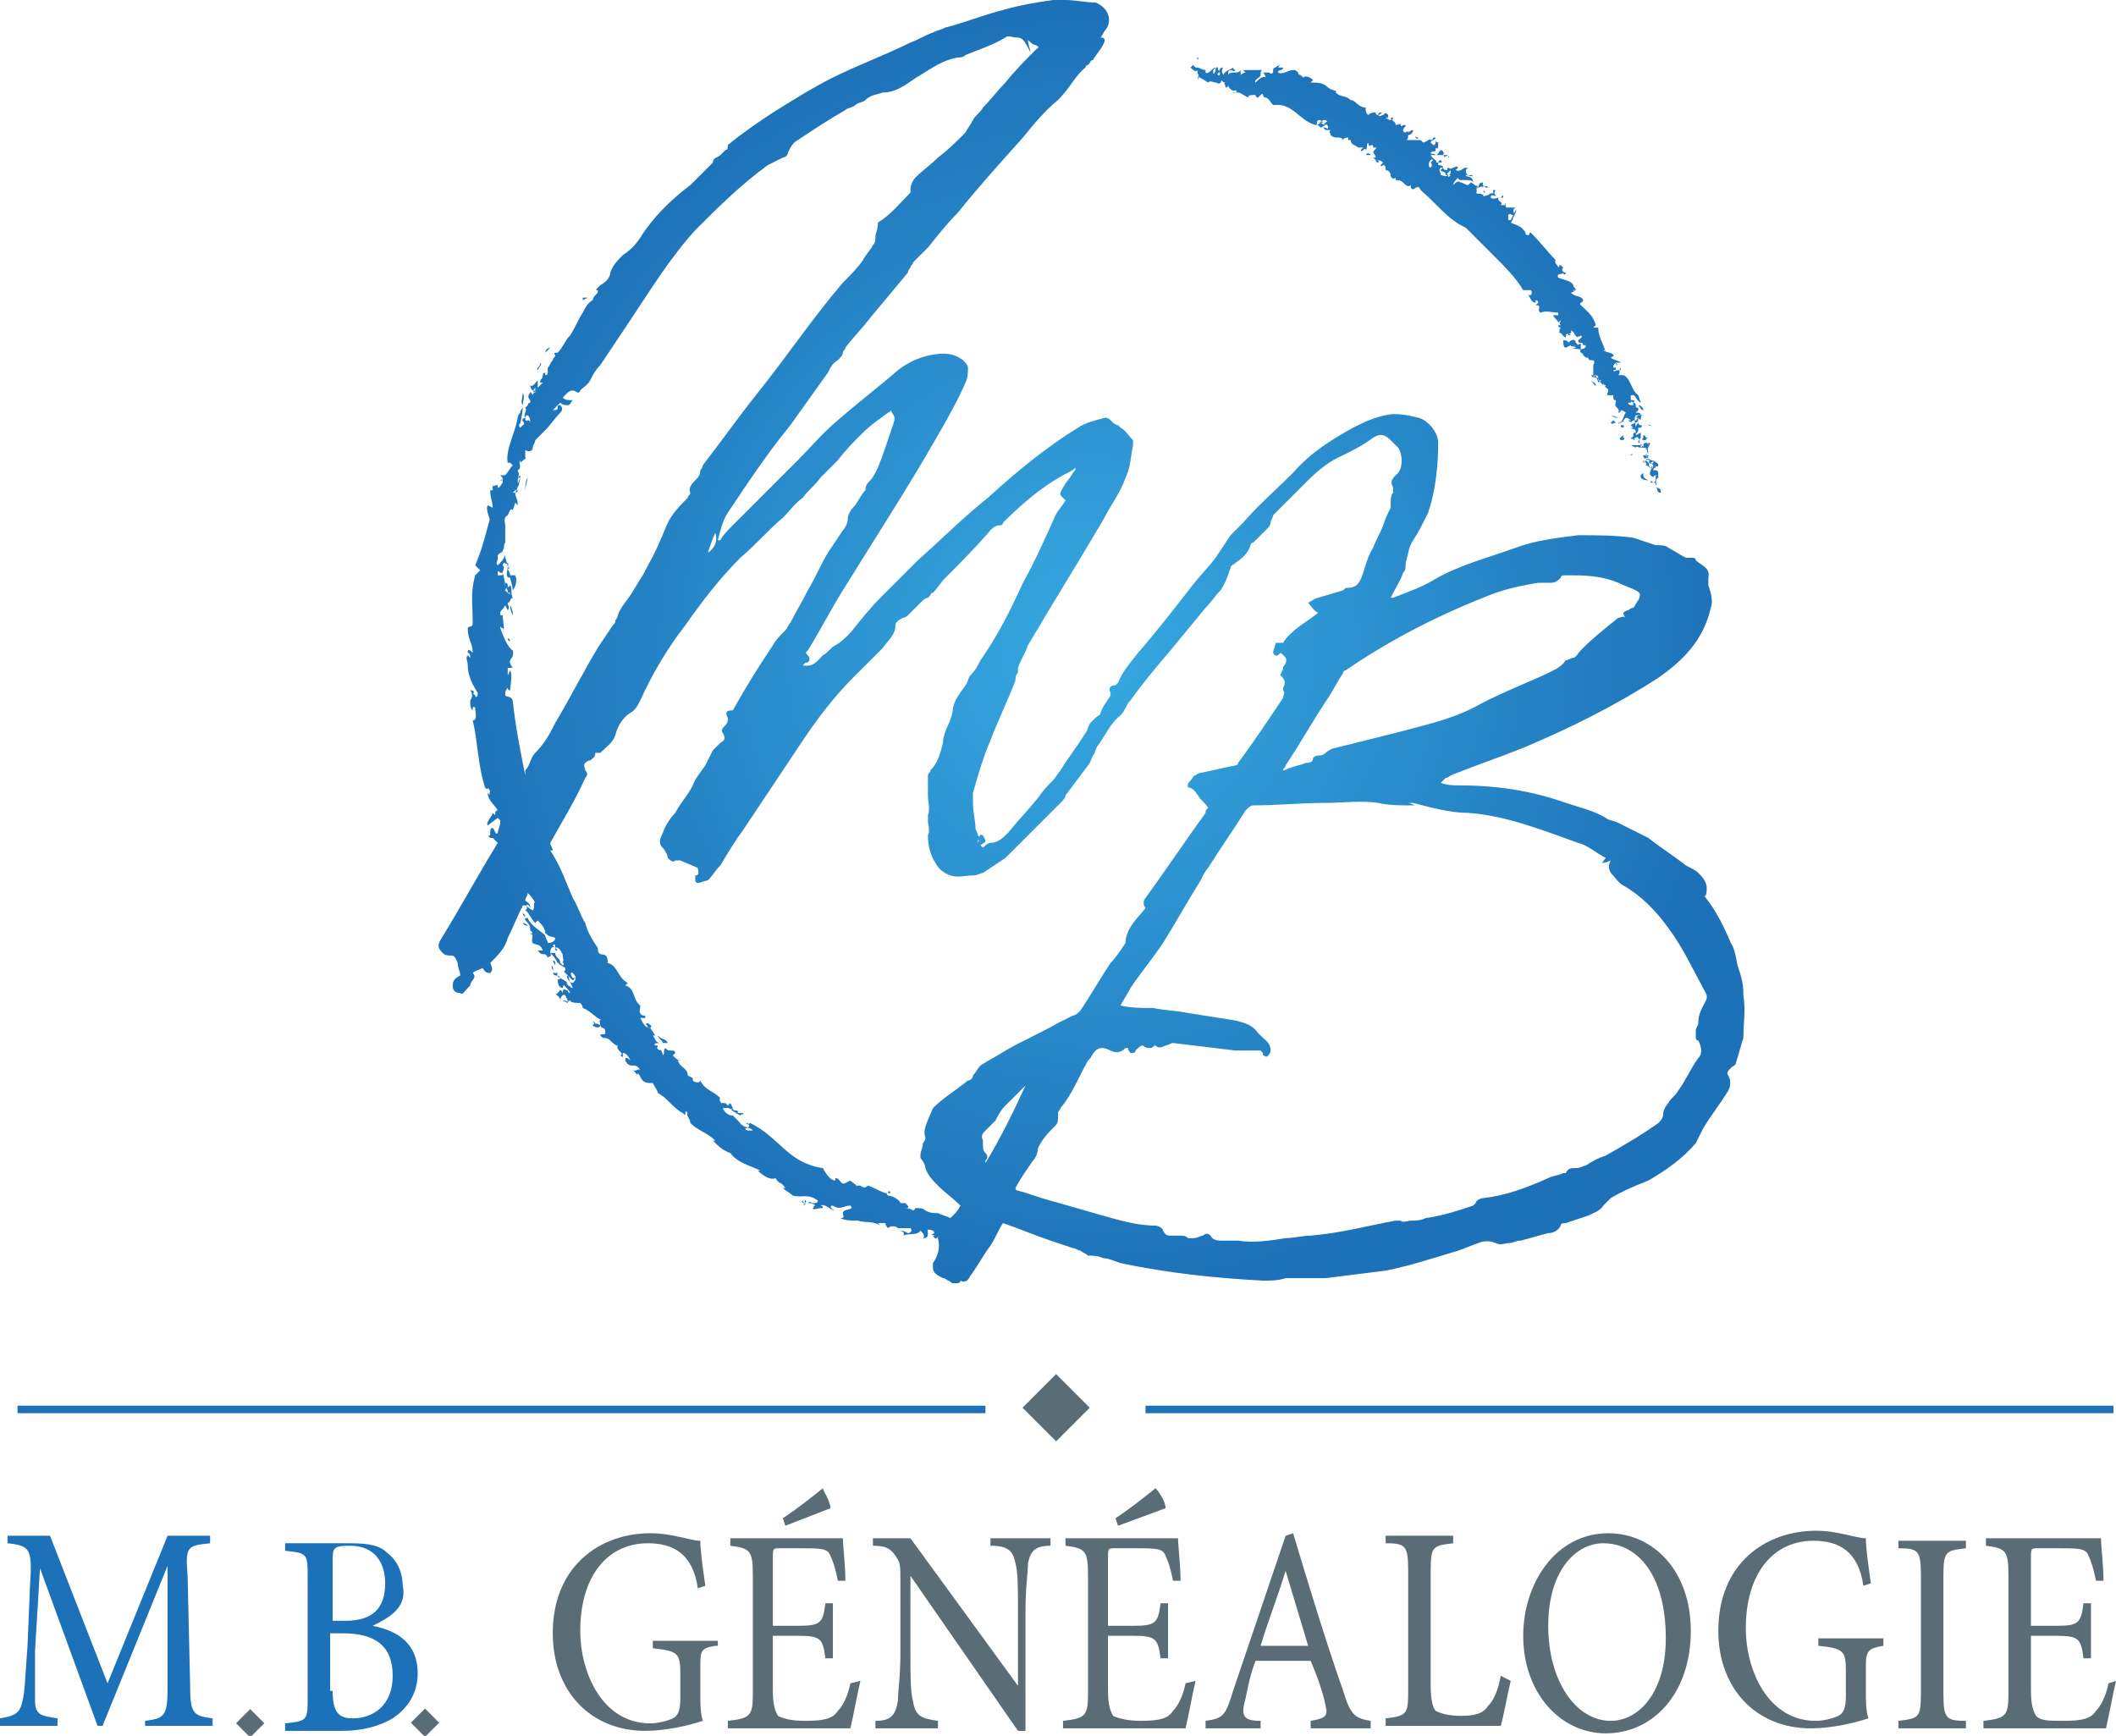 <?xml version="1.0" encoding="utf-8"?>
<!-- Generator: Adobe Illustrator 23.0.6, SVG Export Plug-In . SVG Version: 6.00 Build 0)  -->
<svg version="1.1" id="Calque_1" xmlns="http://www.w3.org/2000/svg" xmlns:xlink="http://www.w3.org/1999/xlink" x="0px" y="0px"
	 viewBox="0 0 84.6 69.4" style="enable-background:new 0 0 84.6 69.4;" xml:space="preserve">
<style type="text/css">
	.st0{fill:#1D71B8;}
	.st1{fill:#5A6D77;}
	.st2{fill:url(#SVGID_1_);}
	.st3{fill:url(#SVGID_2_);}
	.st4{fill:url(#SVGID_3_);}
	.st5{fill:url(#SVGID_4_);}
	.st6{fill:url(#SVGID_5_);}
	.st7{fill:url(#SVGID_6_);}
	.st8{fill:url(#SVGID_7_);}
	.st9{fill:url(#SVGID_8_);}
	.st10{fill:url(#SVGID_9_);}
	.st11{fill:url(#SVGID_10_);}
	.st12{fill:url(#SVGID_11_);}
	.st13{fill:url(#SVGID_12_);}
	.st14{fill:url(#SVGID_13_);}
	.st15{fill:url(#SVGID_14_);}
	.st16{fill:url(#SVGID_15_);}
	.st17{fill:url(#SVGID_16_);}
	.st18{fill:url(#SVGID_17_);}
	.st19{fill:url(#SVGID_18_);}
	.st20{fill:url(#SVGID_19_);}
	.st21{fill:url(#SVGID_20_);}
	.st22{fill:url(#SVGID_21_);}
	.st23{fill:url(#SVGID_22_);}
	.st24{fill:url(#SVGID_23_);}
	.st25{fill:url(#SVGID_24_);}
	.st26{fill:url(#SVGID_25_);}
	.st27{fill:url(#SVGID_26_);}
	.st28{fill:url(#SVGID_27_);}
	.st29{fill:url(#SVGID_28_);}
	.st30{fill:url(#SVGID_29_);}
	.st31{fill:url(#SVGID_30_);}
	.st32{fill:url(#SVGID_31_);}
	.st33{fill:url(#SVGID_32_);}
	.st34{fill:url(#SVGID_33_);}
	.st35{fill:url(#SVGID_34_);}
	.st36{fill:url(#SVGID_35_);}
	.st37{fill:url(#SVGID_36_);}
	.st38{fill:url(#SVGID_37_);}
	.st39{fill:url(#SVGID_38_);}
	.st40{fill:url(#SVGID_39_);}
	.st41{fill:url(#SVGID_40_);}
	.st42{fill:url(#SVGID_41_);}
	.st43{fill:url(#SVGID_42_);}
	.st44{fill:url(#SVGID_43_);}
	.st45{fill:url(#SVGID_44_);}
	.st46{fill:url(#SVGID_45_);}
	.st47{fill:url(#SVGID_46_);}
	.st48{fill:url(#SVGID_47_);}
	.st49{fill:url(#SVGID_48_);}
	.st50{fill:url(#SVGID_49_);}
	.st51{fill:url(#SVGID_50_);}
	.st52{fill:url(#SVGID_51_);}
	.st53{fill:url(#SVGID_52_);}
	.st54{fill:url(#SVGID_53_);}
	.st55{fill:url(#SVGID_54_);}
	.st56{fill:url(#SVGID_55_);}
	.st57{fill:url(#SVGID_56_);}
	.st58{fill:url(#SVGID_57_);}
	.st59{fill:url(#SVGID_58_);}
	.st60{fill:url(#SVGID_59_);}
	.st61{fill:url(#SVGID_60_);}
	.st62{fill:url(#SVGID_61_);}
	.st63{fill:url(#SVGID_62_);}
	.st64{fill:url(#SVGID_63_);}
	.st65{fill:url(#SVGID_64_);}
	.st66{fill:url(#SVGID_65_);}
	.st67{fill:url(#SVGID_66_);}
	.st68{fill:url(#SVGID_67_);}
	.st69{fill:url(#SVGID_68_);}
	.st70{fill:url(#SVGID_69_);}
	.st71{fill:url(#SVGID_70_);}
	.st72{fill:url(#SVGID_71_);}
	.st73{fill:url(#SVGID_72_);}
	.st74{fill:url(#SVGID_73_);}
	.st75{fill:url(#SVGID_74_);}
	.st76{fill:url(#SVGID_75_);}
	.st77{fill:url(#SVGID_76_);}
	.st78{fill:url(#SVGID_77_);}
	.st79{fill:url(#SVGID_78_);}
	.st80{fill:url(#SVGID_79_);}
	.st81{fill:url(#SVGID_80_);}
	.st82{fill:url(#SVGID_81_);}
	.st83{fill:url(#SVGID_82_);}
	.st84{fill:url(#SVGID_83_);}
	.st85{fill:url(#SVGID_84_);}
	.st86{fill:url(#SVGID_85_);}
	.st87{fill:url(#SVGID_86_);}
	.st88{fill:url(#SVGID_87_);}
	.st89{fill:url(#SVGID_88_);}
	.st90{fill:url(#SVGID_89_);}
	.st91{fill:url(#SVGID_90_);}
	.st92{fill:url(#SVGID_91_);}
	.st93{fill:url(#SVGID_92_);}
	.st94{fill:url(#SVGID_93_);}
	.st95{fill:url(#SVGID_94_);}
	.st96{fill:url(#SVGID_95_);}
	.st97{fill:url(#SVGID_96_);}
</style>
<g>
	<g>
		<path class="st0" d="M5.8,69.1v-0.3c0.8-0.1,0.9-0.2,0.9-1.4l0-4.8h0L4.1,69H3.9l-2.3-6.3h0l-0.2,3.3c0,1,0,1.5,0,2
			c0,0.6,0.3,0.6,0.9,0.7v0.3H0v-0.3c0.6-0.1,0.8-0.2,0.9-0.7c0.1-0.4,0.1-0.9,0.2-2.2l0.1-2.4c0.1-1.5,0-1.6-0.9-1.7v-0.3H2
			l2.3,5.9l2.4-5.9h1.7v0.3c-0.9,0.1-1,0.1-0.9,1.3l0.1,4.3c0,1.2,0.1,1.3,0.9,1.4v0.3H5.8z"/>
		<path class="st0" d="M13.3,67.6c0,0.8,0.2,1.1,0.8,1.1c0.8,0,1.6-0.5,1.6-1.7c0-1.2-0.7-1.7-2-1.7h-0.5V67.6z M13.8,64.8
			c1.1,0,1.6-0.5,1.6-1.5c0-0.8-0.4-1.5-1.4-1.5c-0.2,0-0.5,0-0.6,0.1c-0.1,0.1-0.1,0.2-0.1,0.6v2.3H13.8z M14.9,65
			c1,0.2,1.8,0.7,1.8,1.9c0,0.8-0.4,1.4-1,1.8c-0.5,0.3-1.2,0.5-2,0.5h-2.3v-0.3c0.9-0.1,0.9-0.1,0.9-1.1v-4.7c0-1,0-1-0.9-1.1v-0.3
			h2.6c0.8,0,1.2,0.1,1.5,0.4c0.4,0.3,0.6,0.8,0.6,1.3C16.3,64.3,15.5,64.7,14.9,65L14.9,65z"/>
		<path class="st1" d="M28.6,65.8C28,65.9,28,66,28,66.7v1c0,0.4,0,0.8,0.1,1.1c-0.6,0.2-1.5,0.4-2.3,0.4c-2.2,0-3.7-1.6-3.7-3.9
			c0-2.7,1.9-4,3.9-4c0.9,0,1.6,0.3,2,0.3c0,0.4,0.1,1.1,0.2,1.8l-0.3,0.1c-0.2-1.4-1-1.8-2-1.8c-1.6,0-2.7,1.3-2.7,3.5
			c0,1.7,0.9,3.7,2.8,3.7c0.3,0,0.7-0.1,0.9-0.2c0.2-0.1,0.3-0.3,0.3-0.8v-1c0-0.8-0.1-0.9-1.1-1v-0.3h2.6V65.8z"/>
		<path class="st1" d="M33.2,60.3L31.4,61l-0.1-0.3c0.6-0.4,1.1-0.8,1.6-1.2C32.9,59.6,33.2,60,33.2,60.3L33.2,60.3z M34.4,67.2
			c-0.1,0.4-0.3,1.5-0.4,1.9h-4.9v-0.3c0.9-0.1,1-0.2,1-1.1v-4.7c0-1-0.1-1.1-0.9-1.2v-0.3h4.5c0,0.3,0.1,1.1,0.1,1.7l-0.3,0
			c-0.1-0.5-0.2-0.8-0.3-1c-0.1-0.3-0.4-0.3-1.2-0.3h-0.8c-0.3,0-0.3,0-0.3,0.4v2.7h1c0.9,0,1-0.1,1.1-0.9h0.3v2.2h-0.3
			c-0.1-0.8-0.2-0.9-1.1-0.9h-1v2.2c0,0.6,0.1,0.8,0.2,1c0.2,0.1,0.5,0.2,1.1,0.2c0.8,0,1.1-0.1,1.3-0.4c0.2-0.2,0.4-0.6,0.5-1.1
			L34.4,67.2z"/>
		<path class="st1" d="M42,61.8c-0.6,0-0.8,0.2-0.9,0.7c0,0.4-0.1,0.9-0.1,2v4.7h-0.3L36.4,63h0V66c0,1.1,0,1.6,0.1,2
			c0.1,0.6,0.3,0.7,1,0.8v0.3H35v-0.3c0.6,0,0.8-0.2,0.9-0.8c0-0.4,0.1-0.9,0.1-2v-2.6c0-0.9,0-0.9-0.2-1.2
			c-0.2-0.3-0.4-0.4-0.9-0.4v-0.3h1.5l4.3,5.9h0v-2.9c0-1.1,0-1.6-0.1-2c-0.1-0.5-0.3-0.7-1-0.7v-0.3H42V61.8z"/>
		<path class="st1" d="M46.6,60.3L44.7,61l-0.1-0.3c0.6-0.4,1.1-0.8,1.6-1.2C46.3,59.6,46.6,60,46.6,60.3L46.6,60.3z M47.8,67.2
			c-0.1,0.4-0.3,1.5-0.4,1.9h-4.9v-0.3c0.9-0.1,1-0.2,1-1.1v-4.7c0-1-0.1-1.1-0.9-1.2v-0.3h4.5c0,0.3,0.1,1.1,0.1,1.7l-0.3,0
			c-0.1-0.5-0.2-0.8-0.3-1c-0.1-0.3-0.4-0.3-1.2-0.3h-0.8c-0.3,0-0.3,0-0.3,0.4v2.7h1c0.9,0,1-0.1,1.1-0.9h0.3v2.2h-0.3
			c-0.1-0.8-0.2-0.9-1.1-0.9h-1v2.2c0,0.6,0.1,0.8,0.2,1c0.2,0.1,0.6,0.2,1.1,0.2c0.8,0,1.1-0.1,1.3-0.4c0.2-0.2,0.4-0.6,0.5-1.1
			L47.8,67.2z"/>
		<path class="st1" d="M51.4,62.8L51.4,62.8c-0.3,1-0.7,2-1,3h1.9L51.4,62.8z M52.4,69.1v-0.3c0.6-0.1,0.7-0.2,0.6-0.6
			c-0.1-0.5-0.3-1.1-0.6-1.8h-2.2c-0.2,0.5-0.3,1-0.4,1.5c-0.2,0.7-0.1,0.9,0.6,0.9v0.3h-2.2v-0.3c0.7-0.1,0.8-0.2,1.1-1.2l2.1-6.2
			l0.3-0.1c0.6,2,1.3,4.3,2,6.3c0.3,1,0.5,1.1,1.1,1.2v0.3H52.4z"/>
		<path class="st1" d="M60.4,67.2c-0.1,0.4-0.3,1.5-0.4,1.8h-4.6v-0.3c0.9-0.1,0.9-0.2,0.9-1.2v-4.7c0-1-0.1-1.1-0.9-1.1v-0.3h2.7
			v0.3c-0.8,0.1-0.9,0.1-0.9,1.1v4.6c0,0.6,0.1,0.9,0.2,1c0.2,0.1,0.5,0.2,1,0.2c0.6,0,0.9-0.1,1.1-0.4c0.2-0.2,0.4-0.6,0.5-1.2
			L60.4,67.2z"/>
		<path class="st1" d="M61.9,65c0,2.2,1.1,3.8,2.5,3.8c1.1,0,2.2-1.1,2.2-3.3c0-2.5-1.1-3.8-2.5-3.8C63,61.7,61.9,62.8,61.9,65
			 M67.6,65.2c0,2.5-1.5,4.1-3.4,4.1c-1.8,0-3.3-1.6-3.3-3.9c0-2.1,1.3-4.1,3.4-4.1C66.1,61.3,67.6,62.8,67.6,65.2"/>
		<path class="st1" d="M75.3,65.8c-0.6,0.1-0.7,0.2-0.7,0.8v1c0,0.4,0,0.8,0.1,1.1c-0.6,0.2-1.5,0.4-2.3,0.4c-2.2,0-3.7-1.6-3.7-3.9
			c0-2.7,1.9-4,3.9-4c0.9,0,1.6,0.3,2,0.3c0,0.4,0.1,1.1,0.2,1.8l-0.3,0.1c-0.2-1.4-1-1.8-2-1.8c-1.6,0-2.7,1.3-2.7,3.5
			c0,1.7,0.9,3.7,2.8,3.7c0.3,0,0.7-0.1,0.9-0.2c0.2-0.1,0.3-0.3,0.3-0.8v-1c0-0.8-0.1-0.9-1.1-1v-0.3h2.6V65.8z"/>
		<path class="st1" d="M75.9,69.1v-0.3c0.8-0.1,0.9-0.1,0.9-1.1v-4.7c0-1-0.1-1.1-0.9-1.1v-0.3h2.7v0.3c-0.8,0.1-0.9,0.1-0.9,1.1
			v4.7c0,1,0.1,1.1,0.9,1.1v0.3H75.9z"/>
		<path class="st1" d="M84.6,67.2c-0.1,0.4-0.3,1.5-0.4,1.9h-4.9v-0.3c0.9-0.1,1-0.2,1-1.1v-4.7c0-1-0.1-1.1-0.9-1.2v-0.3H84
			c0,0.3,0.1,1.1,0.1,1.7l-0.3,0c-0.1-0.5-0.2-0.8-0.3-1c-0.1-0.3-0.4-0.3-1.2-0.3h-0.8c-0.3,0-0.3,0-0.3,0.4v2.7h1
			c0.9,0,1-0.1,1.1-0.9h0.3v2.2h-0.3c-0.1-0.8-0.2-0.9-1.1-0.9h-1v2.2c0,0.6,0.1,0.8,0.2,1c0.2,0.2,0.5,0.2,1.1,0.2
			c0.8,0,1.1-0.1,1.3-0.4c0.2-0.2,0.4-0.6,0.5-1.1L84.6,67.2z"/>
	</g>
	<rect x="0.7" y="56.2" class="st0" width="38.7" height="0.3"/>
	<rect x="45.8" y="56.2" class="st0" width="38.7" height="0.3"/>
	
		<rect x="41.3" y="55.3" transform="matrix(0.707 -0.707 0.707 0.707 -27.415 46.383)" class="st1" width="1.9" height="1.9"/>
	<g>
		
			<radialGradient id="SVGID_1_" cx="-167.015" cy="481.346" r="1" gradientTransform="matrix(25.915 0 0 -25.915 4371.822 12500.031)" gradientUnits="userSpaceOnUse">
			<stop  offset="0" style="stop-color:#36A9E1"/>
			<stop  offset="1" style="stop-color:#1D71B8"/>
		</radialGradient>
		<path class="st2" d="M52.5,3.2C52.5,3.2,52.5,3.2,52.5,3.2C52.5,3.2,52.5,3.2,52.5,3.2C52.5,3.2,52.5,3.2,52.5,3.2z"/>
		
			<radialGradient id="SVGID_2_" cx="-167.015" cy="481.346" r="1" gradientTransform="matrix(25.915 0 0 -25.915 4371.822 12500.031)" gradientUnits="userSpaceOnUse">
			<stop  offset="0" style="stop-color:#36A9E1"/>
			<stop  offset="1" style="stop-color:#1D71B8"/>
		</radialGradient>
		<polygon class="st3" points="20.8,36.3 20.9,36.3 20.8,36.2 		"/>
		
			<radialGradient id="SVGID_3_" cx="-167.015" cy="481.346" r="1" gradientTransform="matrix(25.915 0 0 -25.915 4371.822 12500.031)" gradientUnits="userSpaceOnUse">
			<stop  offset="0" style="stop-color:#36A9E1"/>
			<stop  offset="1" style="stop-color:#1D71B8"/>
		</radialGradient>
		<path class="st4" d="M21,36.6l-0.1-0.1C20.9,36.6,21,36.7,21,36.6z"/>
		
			<radialGradient id="SVGID_4_" cx="-167.015" cy="481.346" r="1" gradientTransform="matrix(25.915 0 0 -25.915 4371.822 12500.031)" gradientUnits="userSpaceOnUse">
			<stop  offset="0" style="stop-color:#36A9E1"/>
			<stop  offset="1" style="stop-color:#1D71B8"/>
		</radialGradient>
		<path class="st5" d="M20.9,16.2c0-0.2,0.1-0.3,0-0.5C20.9,15.9,20.8,16.1,20.9,16.2L20.9,16.2z"/>
		
			<radialGradient id="SVGID_5_" cx="-167.015" cy="481.346" r="1" gradientTransform="matrix(25.915 0 0 -25.915 4371.822 12500.031)" gradientUnits="userSpaceOnUse">
			<stop  offset="0" style="stop-color:#36A9E1"/>
			<stop  offset="1" style="stop-color:#1D71B8"/>
		</radialGradient>
		<path class="st6" d="M21.2,37.3c0,0.1,0.3,0.1,0.1-0.1l0,0.1C21.3,37.2,21.3,37.4,21.2,37.3z"/>
		
			<radialGradient id="SVGID_6_" cx="-167.015" cy="481.346" r="1" gradientTransform="matrix(25.915 0 0 -25.915 4371.822 12500.031)" gradientUnits="userSpaceOnUse">
			<stop  offset="0" style="stop-color:#36A9E1"/>
			<stop  offset="1" style="stop-color:#1D71B8"/>
		</radialGradient>
		<path class="st7" d="M19.7,19.5C19.7,19.5,19.7,19.5,19.7,19.5C19.7,19.5,19.8,19.5,19.7,19.5c0.1,0,0.1,0,0.1,0
			C19.8,19.4,19.8,19.4,19.7,19.5C19.8,19.4,19.7,19.4,19.7,19.5z"/>
		
			<radialGradient id="SVGID_7_" cx="-167.015" cy="481.346" r="1" gradientTransform="matrix(25.915 0 0 -25.915 4371.822 12500.031)" gradientUnits="userSpaceOnUse">
			<stop  offset="0" style="stop-color:#36A9E1"/>
			<stop  offset="1" style="stop-color:#1D71B8"/>
		</radialGradient>
		<path class="st8" d="M22.1,38.9c0.1,0.2,0.2,0,0.3,0.2c0,0.1-0.1,0-0.1,0.1c0,0.2,0.1,0.3,0.2,0.3c0-0.1,0.1-0.2,0.2-0.2
			c-0.2-0.2-0.5-0.2-0.4-0.4L22.1,38.9z"/>
		
			<radialGradient id="SVGID_8_" cx="-167.015" cy="481.346" r="1" gradientTransform="matrix(25.915 0 0 -25.915 4371.822 12500.031)" gradientUnits="userSpaceOnUse">
			<stop  offset="0" style="stop-color:#36A9E1"/>
			<stop  offset="1" style="stop-color:#1D71B8"/>
		</radialGradient>
		<path class="st9" d="M21.5,14.8c0-0.1,0.2-0.2,0.1-0.3C21.6,14.7,21.4,14.7,21.5,14.8z"/>
		
			<radialGradient id="SVGID_9_" cx="-167.015" cy="481.346" r="1" gradientTransform="matrix(25.915 0 0 -25.915 4371.822 12500.031)" gradientUnits="userSpaceOnUse">
			<stop  offset="0" style="stop-color:#36A9E1"/>
			<stop  offset="1" style="stop-color:#1D71B8"/>
		</radialGradient>
		<polygon class="st10" points="23.5,40.6 23.4,40.5 23.3,40.4 		"/>
		
			<radialGradient id="SVGID_10_" cx="-167.015" cy="481.346" r="1" gradientTransform="matrix(25.915 0 0 -25.915 4371.822 12500.031)" gradientUnits="userSpaceOnUse">
			<stop  offset="0" style="stop-color:#36A9E1"/>
			<stop  offset="1" style="stop-color:#1D71B8"/>
		</radialGradient>
		<polygon class="st11" points="23.3,40.3 23.3,40.3 23.5,40.5 		"/>
		
			<radialGradient id="SVGID_11_" cx="-167.015" cy="481.346" r="1" gradientTransform="matrix(25.915 0 0 -25.915 4371.822 12500.031)" gradientUnits="userSpaceOnUse">
			<stop  offset="0" style="stop-color:#36A9E1"/>
			<stop  offset="1" style="stop-color:#1D71B8"/>
		</radialGradient>
		<path class="st12" d="M22.1,38.4C22.1,38.4,22.1,38.4,22.1,38.4c0,0,0.1,0.2,0.1,0.2l0-0.1C22.2,38.4,22.1,38.4,22.1,38.4z"/>
		
			<radialGradient id="SVGID_12_" cx="-167.015" cy="481.346" r="1" gradientTransform="matrix(25.915 0 0 -25.915 4371.822 12500.031)" gradientUnits="userSpaceOnUse">
			<stop  offset="0" style="stop-color:#36A9E1"/>
			<stop  offset="1" style="stop-color:#1D71B8"/>
		</radialGradient>
		<path class="st13" d="M22.2,38.8c-0.1,0-0.1-0.1-0.1-0.2C22,38.7,22.1,38.8,22.2,38.8z"/>
		
			<radialGradient id="SVGID_13_" cx="-167.015" cy="481.346" r="1" gradientTransform="matrix(25.915 0 0 -25.915 4371.822 12500.031)" gradientUnits="userSpaceOnUse">
			<stop  offset="0" style="stop-color:#36A9E1"/>
			<stop  offset="1" style="stop-color:#1D71B8"/>
		</radialGradient>
		<path class="st14" d="M64.6,14.6C64.7,14.6,64.7,14.5,64.6,14.6C64.7,14.5,64.7,14.5,64.6,14.6C64.6,14.5,64.6,14.7,64.6,14.6z"/>
		
			<radialGradient id="SVGID_14_" cx="-167.015" cy="481.346" r="1" gradientTransform="matrix(25.915 0 0 -25.915 4371.822 12500.031)" gradientUnits="userSpaceOnUse">
			<stop  offset="0" style="stop-color:#36A9E1"/>
			<stop  offset="1" style="stop-color:#1D71B8"/>
		</radialGradient>
		<path class="st15" d="M65.5,16.2L65.5,16.2c0.1,0.1,0.1,0.2,0.2,0.2C65.7,16.3,65.6,16.2,65.5,16.2z"/>
		
			<radialGradient id="SVGID_15_" cx="-167.015" cy="481.346" r="1" gradientTransform="matrix(25.915 0 0 -25.915 4371.822 12500.031)" gradientUnits="userSpaceOnUse">
			<stop  offset="0" style="stop-color:#36A9E1"/>
			<stop  offset="1" style="stop-color:#1D71B8"/>
		</radialGradient>
		<path class="st16" d="M66.1,17.4C66.1,17.4,66.1,17.3,66.1,17.4C66.1,17.3,66.1,17.3,66.1,17.4L66.1,17.4
			C66.1,17.5,66.1,17.4,66.1,17.4z"/>
		
			<radialGradient id="SVGID_16_" cx="-167.015" cy="481.346" r="1" gradientTransform="matrix(25.915 0 0 -25.915 4371.822 12500.031)" gradientUnits="userSpaceOnUse">
			<stop  offset="0" style="stop-color:#36A9E1"/>
			<stop  offset="1" style="stop-color:#1D71B8"/>
		</radialGradient>
		<path class="st17" d="M65.9,16.9C65.9,16.9,65.9,16.9,65.9,16.9c0,0,0,0.2,0.1,0.1C65.9,17,65.9,17,65.9,16.9
			C65.9,17,65.9,16.9,65.9,16.9z"/>
		
			<radialGradient id="SVGID_17_" cx="-167.015" cy="481.346" r="1" gradientTransform="matrix(25.915 0 0 -25.915 4371.822 12500.031)" gradientUnits="userSpaceOnUse">
			<stop  offset="0" style="stop-color:#36A9E1"/>
			<stop  offset="1" style="stop-color:#1D71B8"/>
		</radialGradient>
		<path class="st18" d="M65.6,16.8c0-0.1,0-0.2,0.1-0.2c0,0-0.1,0-0.1,0c-0.1,0-0.1,0-0.2,0.1c0.1,0,0.1,0,0.1,0.1c0,0-0.1,0-0.1,0
			C65.5,16.7,65.5,16.7,65.6,16.8z"/>
		
			<radialGradient id="SVGID_18_" cx="-167.015" cy="481.346" r="1" gradientTransform="matrix(25.915 0 0 -25.915 4371.822 12500.031)" gradientUnits="userSpaceOnUse">
			<stop  offset="0" style="stop-color:#36A9E1"/>
			<stop  offset="1" style="stop-color:#1D71B8"/>
		</radialGradient>
		<path class="st19" d="M23.3,40.1c0,0,0.2,0.2,0.2,0.2l0-0.1L23.3,40.1z"/>
		
			<radialGradient id="SVGID_19_" cx="-167.015" cy="481.346" r="1" gradientTransform="matrix(25.915 0 0 -25.915 4371.822 12500.031)" gradientUnits="userSpaceOnUse">
			<stop  offset="0" style="stop-color:#36A9E1"/>
			<stop  offset="1" style="stop-color:#1D71B8"/>
		</radialGradient>
		<path class="st20" d="M66.1,19.3c0.1,0,0.1,0,0.1,0.1c0.1,0-0.1-0.2,0.1-0.3c0,0,0-0.1,0-0.1c0,0,0,0,0,0c0,0-0.1,0-0.1,0l0,0.1
			C66.2,19.3,66.1,19.3,66.1,19.3C66,19.2,66,19.2,66,19.3C66,19.3,66.1,19.3,66.1,19.3z"/>
		
			<radialGradient id="SVGID_20_" cx="-167.015" cy="481.346" r="1" gradientTransform="matrix(25.915 0 0 -25.915 4371.822 12500.031)" gradientUnits="userSpaceOnUse">
			<stop  offset="0" style="stop-color:#36A9E1"/>
			<stop  offset="1" style="stop-color:#1D71B8"/>
		</radialGradient>
		<polygon class="st21" points="66.2,19.6 66.1,19.6 66.1,19.6 		"/>
		
			<radialGradient id="SVGID_21_" cx="-167.015" cy="481.346" r="1" gradientTransform="matrix(25.915 0 0 -25.915 4371.822 12500.031)" gradientUnits="userSpaceOnUse">
			<stop  offset="0" style="stop-color:#36A9E1"/>
			<stop  offset="1" style="stop-color:#1D71B8"/>
		</radialGradient>
		<path class="st22" d="M23.5,11.9c0,0-0.1,0-0.2,0l0,0.1L23.5,11.9z"/>
		
			<radialGradient id="SVGID_22_" cx="-167.015" cy="481.346" r="1" gradientTransform="matrix(25.915 0 0 -25.915 4371.822 12500.031)" gradientUnits="userSpaceOnUse">
			<stop  offset="0" style="stop-color:#36A9E1"/>
			<stop  offset="1" style="stop-color:#1D71B8"/>
		</radialGradient>
		<path class="st23" d="M66.3,18.7L66.3,18.7L66.3,18.7C66.3,18.8,66.3,18.7,66.3,18.7z"/>
		
			<radialGradient id="SVGID_23_" cx="-167.015" cy="481.346" r="1" gradientTransform="matrix(25.915 0 0 -25.915 4371.822 12500.031)" gradientUnits="userSpaceOnUse">
			<stop  offset="0" style="stop-color:#36A9E1"/>
			<stop  offset="1" style="stop-color:#1D71B8"/>
		</radialGradient>
		<path class="st24" d="M21.8,14.1l0.2-0.2c0,0,0,0,0,0C21.9,13.9,21.8,14,21.8,14.1z"/>
		
			<radialGradient id="SVGID_24_" cx="-167.015" cy="481.346" r="1" gradientTransform="matrix(25.915 0 0 -25.915 4371.822 12500.031)" gradientUnits="userSpaceOnUse">
			<stop  offset="0" style="stop-color:#36A9E1"/>
			<stop  offset="1" style="stop-color:#1D71B8"/>
		</radialGradient>
		<polygon class="st25" points="66.1,19.7 66,19.6 66.1,19.7 		"/>
		
			<radialGradient id="SVGID_25_" cx="-167.015" cy="481.346" r="1" gradientTransform="matrix(25.915 0 0 -25.915 4371.822 12500.031)" gradientUnits="userSpaceOnUse">
			<stop  offset="0" style="stop-color:#36A9E1"/>
			<stop  offset="1" style="stop-color:#1D71B8"/>
		</radialGradient>
		<path class="st26" d="M21.9,37.3C21.9,37.2,21.9,37.2,21.9,37.3c0-0.1,0-0.1,0-0.1L21.9,37.3z"/>
		
			<radialGradient id="SVGID_26_" cx="-167.015" cy="481.346" r="1" gradientTransform="matrix(25.915 0 0 -25.915 4371.822 12500.031)" gradientUnits="userSpaceOnUse">
			<stop  offset="0" style="stop-color:#36A9E1"/>
			<stop  offset="1" style="stop-color:#1D71B8"/>
		</radialGradient>
		<path class="st27" d="M26.4,41.3C26.4,41.3,26.4,41.3,26.4,41.3C26.3,41.3,26.3,41.3,26.4,41.3L26.4,41.3
			C26.4,41.3,26.4,41.3,26.4,41.3z"/>
		
			<radialGradient id="SVGID_27_" cx="-167.015" cy="481.346" r="1" gradientTransform="matrix(25.915 0 0 -25.915 4371.822 12500.031)" gradientUnits="userSpaceOnUse">
			<stop  offset="0" style="stop-color:#36A9E1"/>
			<stop  offset="1" style="stop-color:#1D71B8"/>
		</radialGradient>
		<path class="st28" d="M25.9,40.9c-0.2,0.1,0,0,0,0.2l0.1,0C26.1,41,26,41,25.9,40.9z"/>
		
			<radialGradient id="SVGID_28_" cx="-167.015" cy="481.346" r="1" gradientTransform="matrix(25.915 0 0 -25.915 4371.822 12500.031)" gradientUnits="userSpaceOnUse">
			<stop  offset="0" style="stop-color:#36A9E1"/>
			<stop  offset="1" style="stop-color:#1D71B8"/>
		</radialGradient>
		<path class="st29" d="M21,19.6c0-0.1,0.1-0.5,0.1-0.5C21,19.2,21,19.5,21,19.6z"/>
		
			<radialGradient id="SVGID_29_" cx="-167.637" cy="480.974" r="7.772050e-05" gradientTransform="matrix(25.915 0 0 -25.915 4371.822 12500.031)" gradientUnits="userSpaceOnUse">
			<stop  offset="0" style="stop-color:#36A9E1"/>
			<stop  offset="1" style="stop-color:#1D71B8"/>
		</radialGradient>
		<polygon class="st30" points="27.4,35.4 27.4,35.4 27.4,35.4 		"/>
		
			<radialGradient id="SVGID_30_" cx="-167.015" cy="481.346" r="1" gradientTransform="matrix(25.915 0 0 -25.915 4371.822 12500.031)" gradientUnits="userSpaceOnUse">
			<stop  offset="0" style="stop-color:#36A9E1"/>
			<stop  offset="1" style="stop-color:#1D71B8"/>
		</radialGradient>
		<path class="st31" d="M26.5,41.7L26.5,41.7l0.2,0c-0.1-0.2-0.2-0.1-0.4-0.3C26.3,41.5,26.5,41.6,26.5,41.7z"/>
		
			<radialGradient id="SVGID_31_" cx="-167.015" cy="481.346" r="1" gradientTransform="matrix(25.915 0 0 -25.915 4371.822 12500.031)" gradientUnits="userSpaceOnUse">
			<stop  offset="0" style="stop-color:#36A9E1"/>
			<stop  offset="1" style="stop-color:#1D71B8"/>
		</radialGradient>
		<path class="st32" d="M29.5,44.5L29.5,44.5c0-0.1,0-0.1-0.1-0.1c0,0-0.1,0-0.1-0.1c-0.1,0.1,0,0.1-0.2,0c0.2,0.1,0.3,0.2,0.5,0.3
			c0-0.1,0.2,0,0.1-0.1L29.5,44.5z"/>
		
			<radialGradient id="SVGID_32_" cx="-167.015" cy="481.346" r="1" gradientTransform="matrix(25.915 0 0 -25.915 4371.822 12500.031)" gradientUnits="userSpaceOnUse">
			<stop  offset="0" style="stop-color:#36A9E1"/>
			<stop  offset="1" style="stop-color:#1D71B8"/>
		</radialGradient>
		<path class="st33" d="M20.4,24.2c0,0.1,0,0.2,0.1,0.4c0-0.1,0-0.1,0-0.1C20.5,24.4,20.4,24.2,20.4,24.2z"/>
		
			<radialGradient id="SVGID_33_" cx="-167.015" cy="481.346" r="1" gradientTransform="matrix(25.915 0 0 -25.915 4371.822 12500.031)" gradientUnits="userSpaceOnUse">
			<stop  offset="0" style="stop-color:#36A9E1"/>
			<stop  offset="1" style="stop-color:#1D71B8"/>
		</radialGradient>
		<path class="st34" d="M22.6,37.9c0,0.1,0,0.1,0.1,0.3C22.7,38,22.6,38,22.6,37.9z"/>
		
			<radialGradient id="SVGID_34_" cx="-167.015" cy="481.346" r="1" gradientTransform="matrix(25.915 0 0 -25.915 4371.822 12500.031)" gradientUnits="userSpaceOnUse">
			<stop  offset="0" style="stop-color:#36A9E1"/>
			<stop  offset="1" style="stop-color:#1D71B8"/>
		</radialGradient>
		<path class="st35" d="M22.7,38.6c0.1-0.1-0.1-0.1-0.2-0.2l0,0.1C22.6,38.5,22.7,38.6,22.7,38.6z"/>
		
			<radialGradient id="SVGID_35_" cx="-167.015" cy="481.346" r="1" gradientTransform="matrix(25.915 0 0 -25.915 4371.822 12500.031)" gradientUnits="userSpaceOnUse">
			<stop  offset="0" style="stop-color:#36A9E1"/>
			<stop  offset="1" style="stop-color:#1D71B8"/>
		</radialGradient>
		<path class="st36" d="M38.8,51c0.3-0.4,0.5-0.8,0.8-1.2c0.2-0.3,0.3-0.6,0.5-0.9c0.6,0.2,1.3,0.5,1.9,0.7c0.3,0.1,0.6,0.2,0.9,0.3
			c0.1,0,0.2,0.1,0.3,0.1c0.1,0.1,0.2,0.1,0.3,0.2c0.2,0,0.4,0,0.6,0.1c0.2,0,0.4,0.1,0.7,0.2c1.9,0.4,3.8,0.6,5.7,0.7
			c0.3,0,0.6,0,0.9-0.1c0,0,0.1,0,0.2,0c0.5,0,0.9,0,1.4,0c0.8-0.1,1.6-0.2,2.4-0.3c1-0.2,1.9-0.5,2.9-0.8c0.3-0.1,0.5-0.2,0.8-0.3
			c0.2-0.1,0.5-0.1,0.7,0c0.2,0.1,0.4,0,0.5,0c0.2,0,0.3-0.1,0.5-0.1c0.4-0.1,0.7-0.2,1.1-0.3c0.2,0,0.4-0.1,0.5-0.3
			c0-0.1,0.1-0.1,0.2-0.1c0.3-0.1,0.6-0.2,0.9-0.3c0.2-0.1,0.5-0.2,0.6-0.4c0.1-0.1,0.2-0.2,0.3-0.3c0.5-0.3,1-0.5,1.5-0.7
			c0.7-0.4,1.4-0.9,1.9-1.5c0.1-0.2,0.2-0.4,0.3-0.6c0.3-0.5,0.7-1,1-1.5c0.1-0.2,0.1-0.4,0-0.6c-0.1-0.1,0-0.2,0.1-0.3
			c0.1-0.1,0.2-0.1,0.2-0.2c0.1-0.3,0.2-0.7,0.3-1c0-0.6,0.1-1.1,0-1.7c0,0,0,0,0-0.1c0-0.4-0.1-0.7-0.2-1c-0.1-0.3-0.1-0.7-0.3-1
			c-0.3-0.7-0.6-1.3-1-1.8c0,0-0.1-0.1,0-0.1c0.1-0.4,0-0.6-0.3-0.9c-0.1-0.1-0.3-0.2-0.5-0.3c-0.5-0.4-1-0.7-1.5-1.1
			c-0.4-0.2-0.8-0.4-1.2-0.6c-0.2-0.1-0.4-0.1-0.5-0.2c-0.5-0.3-1-0.4-1.6-0.6c-1.4-0.5-2.8-0.7-4.3-0.7c-0.2,0-0.4,0-0.7-0.1
			c0.1-0.1,0.1-0.1,0.2-0.2c0.1,0,0.2-0.1,0.2-0.1c1-0.4,1.9-0.7,2.9-1.1c1.9-0.8,3.7-1.7,5.4-2.8c1-0.7,1.8-1.5,2.1-2.8
			c0.1-0.3,0-0.6-0.1-0.9c0-0.1,0-0.2,0-0.3c0.1-0.4-0.3-0.5-0.5-0.7c0-0.1-0.1-0.1-0.2-0.1c0,0,0,0-0.1,0c0,0,0,0,0,0
			c0,0-0.1,0-0.1,0c-0.2-0.1-0.5-0.3-0.7-0.4c-0.1-0.1-0.3-0.1-0.4-0.1c0,0-0.1,0-0.1,0c-0.3-0.1-0.6-0.2-0.9-0.3
			c-0.7-0.1-1.5-0.1-2.2-0.1c-0.8,0.1-1.7,0.2-2.5,0.5c-1.1,0.4-2.3,0.7-3.3,1.3c-0.5,0.3-1.1,0.5-1.6,0.7c0,0,0,0-0.1,0
			c0.2-0.4,0.4-0.7,0.5-1c0.1-0.1,0.1-0.2,0.1-0.4c0.1-0.3,0.1-0.6,0.3-0.9c0.2-0.3,0.4-0.7,0.6-1.1c0.3-0.9,0.4-1.9,0.4-2.8
			c0-0.4-0.4-0.9-0.8-1c-0.4-0.1-0.9-0.2-1.3-0.1c-0.5,0.1-0.9,0.3-1.3,0.5c-0.9,0.5-1.7,1-2.4,1.8c-0.7,0.7-1.4,1.3-2,2
			c-0.2,0.2-0.3,0.3-0.5,0.5c-0.2,0.3-0.4,0.6-0.6,0.9c-0.3,0.4-0.7,0.8-1,1.2c-0.7,0.9-1.4,1.8-2.1,2.6c-0.3,0.4-0.6,0.7-0.8,1.2
			c0,0-0.1,0.1-0.1,0.1c-0.2,0-0.3,0.1-0.2,0.3c0,0,0,0,0,0.1c-0.1,0.2-0.3,0.4-0.4,0.7c0,0.1-0.1,0.1-0.2,0.2
			c-0.1,0.1-0.1,0.1-0.2,0.2c-0.1,0.1-0.1,0.3-0.2,0.4c-0.3,0.5-0.7,1-1,1.5c-0.1,0.1-0.2,0.3-0.3,0.4c-0.2,0.2-0.4,0.4-0.6,0.7
			c-0.4,0.5-0.8,0.9-1.2,1.4c-0.2,0.2-0.4,0.4-0.7,0.4c-0.1,0-0.2,0.1-0.2,0.1c-0.1,0.1-0.1,0.1-0.2,0c0.1-0.1,0.2-0.1,0.2-0.2
			c0,0-0.1-0.2-0.1-0.2c-0.2-0.1-0.1,0.1-0.2,0.3c0-0.1,0-0.1,0-0.1c0.1-0.1,0.1-0.1,0-0.2c0-0.1-0.1-0.2-0.1-0.3
			c0-0.3-0.1-0.6-0.1-1c0-0.1,0-0.3,0-0.4c0.2-0.7,0.4-1.4,0.7-2.1c0.3-0.8,0.7-1.6,1-2.4c0-0.1,0-0.2,0.1-0.3c0-0.1,0-0.1,0-0.2
			c0.1-0.3,0.3-0.6,0.4-0.9c1-1.7,2-3.3,3-5c0.3-0.6,0.7-1.1,0.9-1.7c0.2-0.4,0.2-0.8,0.3-1.3c0,0,0-0.1,0-0.2
			c-0.2-0.2-0.3-0.4-0.5-0.5c0,0-0.1-0.1-0.1-0.1c-0.1,0-0.2-0.1-0.3-0.2c0,0-0.1-0.1-0.2-0.1c-0.4,0.1-0.8,0.2-1.1,0.4
			c-1.3,0.8-2.5,1.8-3.6,2.8c-1,0.8-1.9,1.7-2.8,2.5c-0.5,0.5-1,1-1.5,1.5c-0.4,0.4-0.8,0.9-1.2,1.4c-0.2,0.2-0.4,0.4-0.6,0.5
			c-0.2,0.1-0.3,0.3-0.5,0.4c-0.2,0.2-0.4,0.5-0.8,0.4c0,0,0.1-0.1,0.1-0.1c0.2,0,0.2-0.2,0.1-0.3c-0.1-0.1-0.1-0.1,0-0.2
			c0.5-0.8,0.9-1.6,1.4-2.4c1.3-2.1,2.6-4.1,3.8-6.2c0.4-0.7,0.8-1.4,1.1-2.1c0.1-0.2,0.1-0.4,0.1-0.6c0-0.1-0.1-0.2-0.2-0.3
			c-0.4-0.3-0.8-0.3-1.3-0.2c-0.5,0.1-0.9,0.3-1.3,0.6c-0.8,0.7-1.6,1.3-2.4,2c-0.6,0.5-1.1,1.1-1.6,1.6c-0.9,0.9-1.7,1.7-2.6,2.6
			c-0.2,0.2-0.4,0.4-0.5,0.6c0,0,0,0-0.1,0c0.1-0.4,0.2-0.8,0.4-1.1c0.8-1.2,1.6-2.4,2.5-3.5c0.5-0.7,1-1.4,1.5-2.1
			c0.1-0.2,0.2-0.4,0.4-0.5c0.1-0.1,0.2-0.2,0.2-0.3c0-0.1,0.1-0.1,0.1-0.2c0.3-0.4,0.7-0.8,1-1.2c0.5-0.6,1-1.2,1.5-1.8
			c0,0,0-0.1,0.1-0.2c0-0.1,0.1-0.1,0.1-0.2c0.2-0.2,0.4-0.4,0.6-0.6c0.4-0.5,0.8-1,1.2-1.4c0.8-1,1.7-2,2.6-3
			c0.4-0.5,0.9-1.1,1.4-1.5C42.8,3.5,43,3,43.4,2.7c0,0,0-0.1,0.1-0.1c0.1-0.1,0.1-0.2,0.2-0.2C43.8,2.2,44,2,44.1,1.8
			c0.1-0.2,0.1-0.3-0.1-0.3c0.1-0.1,0.1-0.2,0.2-0.3c0.3-0.4,0.1-0.9-0.4-1.1C43.4,0.1,43,0,42.6,0h-0.1c-0.1,0-0.3,0-0.4,0
			c-0.7,0.1-1.3,0.2-2,0.4c-0.8,0.2-1.5,0.5-2.3,0.7c-0.2,0.1-0.3,0.1-0.5,0.2c-0.3,0.1-0.6,0.3-0.9,0.4c-1,0.5-2.1,0.9-3.1,1.4
			c-0.8,0.4-1.6,0.9-2.4,1.4c-0.6,0.4-1.2,0.8-1.8,1.3C29.1,5.9,29.1,6,29,6c-0.1,0.1-0.1,0.1-0.2,0.2c-0.1,0.1-0.3,0.1-0.3,0.3
			c-0.1,0.1-0.2,0.2-0.3,0.3C28,7,27.8,7.2,27.6,7.4c-0.8,0.6-1.5,1.3-2,2.1c-0.2,0.3-0.4,0.5-0.7,0.7c-0.2,0.2-0.4,0.4-0.5,0.7
			c0,0.2-0.2,0.4-0.4,0.5c0,0,0,0-0.1,0.1c0,0,0,0,0,0c-0.1,0.1-0.1,0.1,0,0.1c0,0,0,0,0,0.1v0c-0.1,0.1-0.2,0.2-0.2,0.3
			c-0.2,0.1-0.3,0.3-0.4,0.5c-0.2,0.3-0.3,0.6-0.5,0.9c-0.2,0.2-0.3,0.5-0.5,0.7c-0.1,0-0.2,0-0.1,0.1c0,0.1-0.1,0.1-0.1,0.2
			c-0.1,0.1-0.1,0.2-0.2,0.3c0,0.1,0,0.1,0,0.2c0,0,0,0.1-0.1,0.1c0,0,0-0.1,0-0.1c-0.1,0-0.1,0.1-0.1,0.1c0,0.1,0,0.1-0.1,0.2
			l0-0.1c0,0.1,0,0.1,0,0.1c0,0,0,0.1,0,0.1c0,0,0,0,0.1,0c0,0,0,0-0.1,0.1c0,0-0.1,0.1-0.1,0.1c0,0,0,0,0,0c0-0.1,0-0.1,0-0.3
			c-0.1,0.1-0.2,0.3-0.3,0.2c0,0.1,0.1,0.3,0.2,0.2c0,0.1-0.1,0.1-0.1,0.2c0,0,0,0,0,0c0,0-0.1-0.2-0.1-0.1c-0.1,0.1-0.1,0.2,0,0.3
			c0,0,0,0.1,0,0.1c0,0-0.1,0-0.1,0.1c0,0,0,0-0.1,0.1c0.1,0.1-0.1,0.3,0,0.4c0,0,0-0.1,0.1-0.1c0.1,0.1,0.1,0.2,0.1,0.3
			c0,0,0,0,0,0c0-0.1-0.1-0.1-0.1-0.1c0,0-0.1,0.1-0.1-0.1c-0.3,0.1,0.1,0.2-0.1,0.3l-0.1,0.1c-0.1-0.1,0-0.2,0-0.2l0,0.1
			c0-0.1,0.1-0.5,0.1-0.7c0,0-0.1,0.1-0.1,0.2c-0.1,0.1-0.1,0.2-0.1,0.2c-0.1,0.6-0.5,1.3-0.4,1.8l0,0c0,0,0,0,0.1,0l0,0l0.1,0.1
			c-0.1,0.1-0.2,0.3-0.3,0.4C19.9,19,19.9,19,20,19c0.1,0.1,0.1,0.1,0.1,0.2c-0.1,0,0-0.1-0.1,0c0.1,0,0.1,0,0.1,0.1
			c-0.1,0.1-0.1,0.2-0.2,0.2c0,0,0-0.1,0-0.1c0,0,0,0-0.1,0c0,0-0.1,0.1-0.1,0l0,0.2c-0.1,0-0.1,0-0.1,0c0,0,0-0.1,0,0
			c0,0.3,0.1,0.5,0.1,0.7c0,0-0.2-0.1-0.2-0.1c-0.1,0.2,0.1,0.5,0.1,0.7c0,0,0-0.1,0-0.2c-0.2,0.7-0.3,1.2-0.6,1.9l0.2,0.2L19,23
			c-0.2,0.7-0.1,1.2-0.1,1.9c0,0.2-0.1,0.1-0.2,0.2c0,0.5,0.2,0.6,0.2,1c-0.1-0.1-0.2-0.2-0.2,0c0.1,0,0.1,0.1,0.1,0.2l-0.1-0.1
			c-0.1,0.1,0,0.2,0,0.4c0,0.4,0.2,0.8,0.4,1.1c0,0.2-0.1,0.2-0.1,0.1c0,0-0.1-0.1-0.1,0c0.1-0.2,0-0.2-0.1-0.2
			c0.1,0.1,0.1,0.3,0,0.4c0,0.2,0,0.3,0.1,0.4c0-0.1,0-0.2,0.1-0.1c0,0.2,0.1,0.5-0.1,0.5c0.2,0.8,0.2,1.8,0.5,2.7
			c0.1,0.1,0.1,0,0.1,0c0,0,0-0.1,0,0c0.2,0.2,0,0.2,0.1,0.3l-0.1-0.1c0,0.3,0.3,0.5,0.4,0.7c0,0-0.1,0-0.1,0.1c0,0.1,0,0.1-0.1,0
			c0,0.1-0.3,0.4-0.2,0.5l0.4-0.3c0,0,0,0,0.1,0.1c0,0,0,0.1,0,0.1c0,0.1-0.1,0.3-0.1,0.4c-0.1,0.1-0.1-0.1-0.2-0.2
			c-0.2,0,0,0.4-0.2,0.3c0.1,0.1,0.1,0.1,0.1,0.1c0,0,0,0,0.1,0l0,0.2l0-0.2c0.1,0.1,0.1,0.1,0.2,0.2c-0.8,1.3-1.5,2.6-2.3,3.9
			c-0.1,0.2-0.1,0.3,0.1,0.5c0.1,0.1,0.2,0.1,0.3,0.1c0.2,0,0.2,0.1,0.3,0.3c0,0.2,0.1,0.3,0.1,0.5c-0.2,0.1-0.3,0.2-0.3,0.4
			c0,0.2,0.1,0.3,0.3,0.3c0.1,0.1,0.2-0.1,0.3-0.2c0,0,0.1-0.1,0.1-0.1c0-0.2,0.3-0.3,0.1-0.5c0.1-0.1,0.2-0.1,0.4-0.2
			c0.1,0.2,0.2,0.2,0.3,0.2c0.1-0.1,0.1-0.2,0-0.4c0.3-0.3,0.6-0.6,0.7-1c0.2-0.4,0.4-0.9,0.6-1.3c0,0,0.1,0,0.1,0
			c0.1,0,0.1-0.1,0.2,0.1c0-0.2-0.1-0.2-0.2-0.3c0-0.1,0.1-0.2,0.1-0.3c0.1,0.1,0.2,0.2,0.3,0.4c-0.1-0.1,0,0.2-0.1,0.3L21,36.2
			c0.1,0.1,0.1,0.1,0,0.2c0.1,0,0.2,0.3,0.4,0.5l0.1-0.1c0.1,0.1,0.3,0.3,0.3,0.5c0.2,0.2,0.2,0.1,0.4,0.2c0,0.1-0.1,0.2-0.3,0.2
			c0-0.1-0.1-0.2-0.1-0.3c-0.2-0.2-0.6-0.4-0.7-0.7c-0.3,0,0.1,0.2,0.1,0.4c0,0,0,0,0,0c0,0,0,0,0,0c-0.1-0.1-0.2-0.2-0.3-0.2
			c0.1,0.2,0.3,0,0.3,0.3c0.2,0.1,0,0.4,0.1,0.5c0.1,0.1,0.3,0,0.4,0.3l-0.2,0c0.2,0.3,0.3,0,0.4,0.3c0-0.1,0.2,0,0.1-0.2
			c0.1,0.1,0.2,0.2,0.3,0.4c0,0,0,0,0.1,0c0-0.2-0.2-0.2-0.2-0.4l-0.2,0c0-0.2,0.1-0.3,0.2-0.2c0,0-0.1-0.1-0.1-0.1
			c0.1-0.1,0.1,0,0.1,0.1c0,0.1,0,0.1,0.1,0.1l-0.1-0.1c0.1-0.1,0.3,0.2,0.3,0.3c0,0.2,0.1,0.3,0,0.4c0,0-0.2-0.2-0.2-0.2
			c0,0.2,0.2,0.2,0.3,0.3c0,0,0,0,0,0.1c0,0,0,0,0,0c0,0,0,0.1,0,0.1c0.1,0.1,0.2,0.2,0.3,0.3l0.1-0.1l-0.1,0
			c-0.1-0.1-0.1-0.3,0-0.2c0.2,0.2,0.1,0.3,0,0.4c-0.2,0-0.1-0.2-0.2-0.3c-0.1,0.1,0.1,0.2,0.2,0.5c-0.1,0-0.1-0.1-0.2-0.1
			c0-0.1-0.1-0.1-0.2-0.1c0.1,0.2,0.2,0.2,0.3,0.4c0,0-0.1,0-0.1-0.1c-0.1,0-0.1-0.1-0.2,0l0,0.1c-0.1-0.2-0.1-0.1-0.2,0
			c0,0-0.1,0.1-0.1,0c0,0.1,0.2,0.1,0.2,0.3c0-0.1,0.1-0.3,0.2-0.2l0.1,0.2c0,0.1-0.1,0-0.1,0c-0.1,0-0.1,0-0.1,0l0.2,0.1
			c0,0,0-0.1,0.1-0.1c0,0.1,0.3,0.1,0.4,0.1c0.1,0.1,0.1,0.2,0.1,0.2c0.3,0.1,0.5,0.4,0.8,0.5c-0.2-0.1-0.1,0.1-0.1,0.2
			c-0.1-0.1-0.3-0.1-0.3,0c0.1,0.1,0.3,0.1,0.3,0c0.1,0.2,0.2,0,0.2,0.3c0,0.1-0.2,0-0.2,0.1c0.1,0.1,0.1,0.1,0.2,0.1
			c0,0,0.1,0,0.2,0.1c0,0,0,0,0,0c0,0,0,0,0,0c0.1,0.1,0.2,0.2,0.3,0.2c-0.1,0.2,0.3,0.3,0.1,0.4c0.2,0.1,0.1,0.1,0.1,0
			c0,0,0-0.1,0-0.1c0.2,0,0.3,0.3,0.3,0.3c-0.1-0.1-0.1-0.1-0.2-0.1L25,42.4c0.1,0.2,0.2,0.2,0.3,0.2s0.2,0,0.3,0.2
			c-0.1-0.1-0.1,0-0.2,0c0,0,0,0-0.1,0c0.1,0,0.2,0.3,0.2,0.1c0.1,0.1,0.1,0.2,0.2,0.3c0.1,0.1,0.2,0.1,0.4,0.1
			c0.1,0.2,0.2,0.3,0.2,0.4c0.4,0.2,0.6,0.6,1,0.8l0,0c0.1,0.1,0.1,0.1,0.1,0c0-0.1,0-0.1,0.1,0c-0.1,0.1,0.1,0.2,0.1,0.4
			c0.3,0.3,0.7,0.4,1,0.7c0,0-0.1,0-0.1,0c0.2,0.2,0.4,0.4,0.7,0.5l0,0c0.3,0.4,0.8,0.5,1.2,0.7c0,0-0.1,0-0.1,0
			c0.2,0.2,0.5,0.4,0.7,0.3c0.2,0.3,0.2,0.1,0.4,0.4c0,0,0,0-0.1,0c0.1,0.1,0.3,0.2,0.4,0.3c0.4,0.1,0.6-0.1,1,0.2
			c0,0.1-0.1,0.1-0.2,0.1c-0.1,0-0.1-0.1-0.2,0c0.1,0,0.2,0,0.3,0.1c-0.1,0,0,0-0.1,0.1c0,0.1,0.2,0,0.3,0c0.1,0,0.1,0,0.1,0
			c0,0,0-0.1-0.1-0.1c0.2-0.1,0.4,0.2,0.6,0.2c-0.1,0-0.3-0.2-0.1-0.2c0.3,0.2,0.4,0,0.7,0c0.2,0.2-0.3,0.1-0.3,0.3
			c0,0.1,0.1,0.2-0.1,0.2c0.2,0.1,0.4,0.1,0.7,0.1l0,0c0.3,0.1,0.6,0,0.9,0.2c0,0-0.1-0.1-0.1-0.1c0,0,0,0,0.1,0c0.1,0,0.2,0,0.2,0
			c0,0.1,0.1,0.2,0.1,0.2c0.1-0.1,0.3-0.1,0.4,0c0.2,0,0.4,0,0.5,0c0.1,0.1,0,0.2-0.1,0.2c-0.2-0.1-0.2-0.1-0.4-0.1
			c0.2,0,0.3,0.1,0.2,0.2c0.2-0.1,0.6,0,0.7-0.2c0.1,0.1,0.2,0.2,0.1,0.3c0.2,0,0.2-0.1,0.2-0.2c0-0.1-0.1-0.2,0.2-0.1
			c0.2,0.2-0.3,0.1,0.1,0.2l-0.1,0c0.1,0.2,0.2,0.1,0.2,0c0,0,0,0.1,0,0.1c0.1,0.4,0,0.7-0.2,1c0,0.1,0,0.1,0,0.2
			c0,0.2,0.2,0.3,0.4,0.4c0.1,0,0.2,0.1,0.2,0.1c0.1,0,0.1,0.1,0.2,0.1h0.2c0,0,0.1,0,0.1-0.1C38.6,51.3,38.7,51.2,38.8,51z
			 M39.4,46.5C39.4,46.5,39.4,46.5,39.4,46.5c0,0,0-0.1,0-0.1c0.1-0.1,0.1-0.2,0-0.3c-0.1-0.1-0.1-0.2-0.1-0.3c0,0,0-0.1,0-0.2
			c-0.1-0.2,0-0.3,0.1-0.4c0.1-0.1,0.3-0.3,0.4-0.4c0.1-0.2,0.2-0.4,0.4-0.6c0.3-0.3,0.5-0.5,0.8-0.8c0,0,0,0,0,0
			C40.5,44.5,40,45.5,39.4,46.5z M58.7,32.5c1.5,0.1,3,0.7,4.4,1.2c0.4,0.1,0.7,0.4,1.1,0.6c-0.1,0.1-0.1,0.2-0.2,0.2c0,0,0,0,0,0
			c0.1,0,0.2,0,0.4-0.1c-0.1,0.2-0.1,0.3,0,0.5c0.2,0.2,0.3,0.4,0.5,0.5c0.7,0.4,1.3,1,1.8,1.7c0.6,0.8,1,1.7,1.5,2.6
			c0.1,0.2,0,0.3-0.1,0.5c-0.1,0.2-0.2,0.4-0.2,0.7c0,0.1-0.1,0.2-0.1,0.3c0,0.1,0,0.2,0,0.3c0,0,0,0.1,0.1,0.1
			c0.1,0.2,0.2,0.5,0,0.7c-0.3,0.4-0.5,0.9-0.8,1.3c-0.1,0.2-0.3,0.3-0.4,0.5c-0.1,0.1-0.2,0.3-0.2,0.4c0,0.2-0.1,0.3-0.2,0.4
			c-0.7,0.5-1.4,0.9-2.1,1.3c-0.3,0.1-0.5,0.2-0.8,0.4c-0.1,0-0.2,0.1-0.4,0.1c-0.2,0-0.3,0-0.4,0.2c0,0,0,0-0.1,0
			c-0.2,0.1-0.4,0.1-0.6,0.2c-0.9,0.4-1.7,0.7-2.6,0.8c-0.1,0-0.3,0.1-0.3,0.2c0,0-0.1,0.1-0.1,0.1c-0.6,0.2-1.2,0.4-1.9,0.5
			c-0.2,0.1-0.4,0.1-0.6,0.1c-0.1,0-0.3,0.1-0.4,0c0,0-0.1,0-0.2,0c-1.1,0.2-2.2,0.5-3.4,0.6c-0.3,0-0.7,0.1-1,0.1
			c-0.6,0.1-1.3,0.2-1.9,0.1c-0.2,0-0.4,0-0.6,0c-0.2,0-0.4,0-0.5-0.2c-0.1-0.1-0.2-0.1-0.3,0c-0.1,0-0.2,0.1-0.4,0.1
			c-0.1,0-0.1,0-0.2,0c-0.1-0.1-0.2-0.1-0.4-0.1c-0.1,0-0.2,0-0.3,0c-0.1,0-0.2,0-0.3-0.2c0-0.1-0.2-0.2-0.3-0.2
			c-0.7,0-1.4-0.2-2.1-0.4c-0.7-0.2-1.4-0.4-2.1-0.6c-0.4-0.1-0.9-0.3-1.3-0.4c0,0-0.1,0-0.1-0.1c0.2-0.4,0.5-0.8,0.7-1.1
			c0.1-0.1,0.2-0.3,0.2-0.5c0.2-0.4,0.4-0.6,0.7-0.9c0.1-0.1,0.1-0.2,0.1-0.3c0,0,0-0.1,0-0.2c0-0.1,0.1-0.1,0.1-0.2
			c0.5-0.6,0.7-1.2,1.1-1.9c0,0,0.1-0.1,0.1-0.1c0.2-0.4,0.4-0.5,0.8-0.3c0.2,0.1,0.4,0.1,0.6-0.1c0,0,0.1,0,0.1,0
			c0,0.1,0.1,0.2,0.1,0.2c0.1,0,0.2,0,0.2-0.1c0.1-0.1,0.2-0.2,0.3-0.2c0.1,0.1,0.2,0.1,0.3,0.1c0.1,0,0.1-0.1,0.2-0.1
			c0.1,0.1,0.2,0.1,0.4,0c0.1,0,0.2-0.1,0.3-0.1c0.8,0.1,1.7,0.2,2.5,0.3c0.3,0,0.7,0,1,0c0.1,0.1,0.1,0.1,0.1,0.2
			c0.1,0,0.1,0.1,0.2,0c0,0,0.1-0.1,0.1-0.2c0-0.3-0.2-0.4-0.4-0.6c0,0-0.1-0.1-0.1-0.1c-0.2-0.3-0.5-0.4-0.9-0.5
			c-0.6-0.1-1.3-0.2-1.9-0.3c-0.5-0.1-0.9-0.1-1.4-0.2c-0.4,0-0.9,0-1.3-0.1c0.1-0.2,0.3-0.5,0.4-0.7c0.4-0.6,0.9-1.2,1.3-1.8
			c0.5-0.8,1-1.7,1.5-2.5c0.1-0.2,0.2-0.4,0.3-0.5c0.5-0.8,1-1.5,1.5-2.3c0.1-0.1,0.2-0.2,0.3-0.2c1,0,1.9-0.1,2.9-0.1
			c0.7,0,1.4-0.1,2.1,0c0.4,0.1,0.9,0.1,1.3,0.1c0,0,0.1,0,0.1,0c0,0,0.1,0,0.1,0c0,0,0,0,0,0c-0.1,0-0.2-0.1-0.3-0.1c0,0,0,0,0,0
			c0.1,0,0.1,0,0.2,0C57.6,32.4,58.2,32.5,58.7,32.5z M59.8,23.7c0.6-0.2,1.1-0.3,1.7-0.4c0.1,0,0.2,0,0.3,0c0.1,0,0.1,0,0.2,0
			c0.2,0,0.3-0.1,0.4-0.2c0-0.1,0.1-0.1,0.2-0.1c0.7,0,1.4,0,2.1,0.3c0.2,0.1,0.5,0.2,0.7,0.3c0.2,0.1,0.2,0.2,0.1,0.4
			c-0.1,0.1-0.1,0.2-0.2,0.3c0,0-0.1,0-0.2,0.1c0,0,0,0,0,0c0,0,0,0,0,0c-0.1,0-0.2,0.1-0.2,0.1c0,0,0,0.1,0.1,0.2c0,0,0,0,0,0
			c-0.1-0.1-0.2,0-0.3,0c-0.5,0.4-1,0.8-1.4,1.2c0,0-0.1,0.1-0.1,0.1c-0.1,0.1-0.2,0.3-0.3,0.3c-0.1,0-0.2,0.1-0.3,0.1
			c-0.2,0.3-0.5,0.4-0.9,0.6c-0.9,0.4-1.9,0.8-2.8,1.3c-1,0.5-2,0.7-3.1,1c-0.8,0.2-1.6,0.4-2.4,0.6c-0.1,0-0.3,0.1-0.4,0.2
			c0,0-0.1,0.1-0.2,0.1c-0.1,0-0.2,0-0.3,0.1c0,0.2-0.2,0.2-0.3,0.2c-0.2,0.1-0.4,0.1-0.6,0.2c-0.1,0-0.2,0.1-0.3,0.1c0,0,0,0,0,0
			c0-0.1,0.1-0.1,0.1-0.2c0.6-0.9,1.1-1.8,1.7-2.7c0.2-0.3,0.4-0.7,0.6-1c0-0.1,0.1-0.1,0.1-0.1C55.7,25.5,57.7,24.5,59.8,23.7z
			 M21.6,15.1L21.6,15.1L21.6,15.1L21.6,15.1z M21.4,15.5C21.4,15.6,21.4,15.6,21.4,15.5c0,0.1,0,0.2,0,0.2
			C21.3,15.7,21.3,15.6,21.4,15.5z M20.7,19.3c0-0.2,0-0.2,0.1-0.2c0,0,0,0,0,0c-0.1,0.2-0.1,0.3-0.2,0.5c0,0,0.1,0,0.1,0
			c0,0.1-0.1,0.1-0.2,0.1C20.5,19.7,20.9,19.3,20.7,19.3z M21.4,30.1c-0.2,0.2-0.2,0.5-0.4,0.7c0,0,0,0.1,0,0.1c0,0,0,0.1,0,0.1
			c-0.2-1-0.4-2-0.5-3c-0.1-0.2-0.2-0.1-0.3-0.2c0-0.1,0-0.2,0.1-0.3c0,0.1,0.1,0.1,0.1,0.1c0,0,0,0,0,0c0-0.2,0.1-0.6,0-0.8
			L20.3,27c0-0.1,0-0.2,0-0.3c0,0,0.1,0,0.1,0c0,0,0.1,0,0.1,0c-0.3-0.4,0.1-0.3,0-0.7c-0.2-0.1-0.4-0.6-0.5-0.9L20,25
			c0,0.2,0.2,0,0.1,0.3c0.1-0.2,0-0.4,0-0.7c-0.1,0-0.1,0-0.1-0.1c0-0.1,0.1-0.1,0.2-0.3l0.1,0.2c0.1-0.1,0-0.2,0-0.3
			c0.1,0,0.1-0.2,0.2-0.2c-0.1-0.2,0-0.3-0.1-0.5c-0.1,0.1-0.1,0.1-0.1,0c0,0,0-0.1-0.1-0.1l0,0.3c0.1-0.2,0-0.1,0.1,0
			c0,0.1,0,0.1,0.1,0.1c0,0.1-0.1,0-0.1,0c-0.1-0.1-0.1-0.1-0.1,0c0-0.4,0-0.4-0.1-0.8c0,0.1,0,0.1-0.1,0.1c0,0-0.1,0-0.1,0
			c0-0.2,0-0.2,0.1-0.1c0,0,0.1,0,0.1,0c0-0.1,0.1-0.2,0-0.3c0-0.1,0.1-0.1,0.1-0.1c0,0,0,0.1,0.1,0c0.1,0.1-0.2,0.6,0.1,0.6
			c0,0.1,0.1,0.3,0.1,0.5c0.1-0.1,0.2-0.4,0.1-0.6l-0.2,0c0-0.1-0.1-0.2-0.1-0.3c0,0.1,0.1,0,0.1-0.1c0,0,0,0.1-0.1,0.1
			c0-0.2-0.1-0.3-0.1-0.5c-0.1,0.2-0.1,0.2-0.3,0.4c-0.1-0.1,0-0.1,0-0.3c0,0,0,0,0,0l0-0.1c0.1-0.1,0.1-0.1,0.1-0.1
			c0,0,0.1,0,0.1-0.1c0.1-0.1,0-0.2,0.1-0.3c0,0,0,0,0,0c0,0,0,0,0-0.1h0c0-0.1,0-0.3,0-0.4c0,0,0-0.1,0-0.2c0-0.1-0.1-0.3,0.1-0.4
			l0,0c0.1-0.2,0.1-0.3,0.2-0.2l0.1-0.3l0.1,0.1c0-0.3-0.1-0.3-0.1-0.5c0.1-0.2,0.2-0.5,0.2-0.6c0,0,0,0,0-0.1l-0.1,0.1
			c0.1-0.2,0-0.2,0-0.3c0,0,0,0,0,0c0,0,0,0,0,0c0,0,0,0,0,0l0,0c0,0,0,0,0-0.1c0,0,0,0,0,0.1l0,0c0.2-0.1,0-0.3,0.1-0.4
			c0,0,0,0,0,0.1c0.1-0.1,0.3-0.2,0.2-0.2c0,0,0-0.1,0-0.1l0,0c0,0,0,0,0,0c0-0.1,0-0.1,0-0.1l0-0.1c0,0,0,0,0,0
			c0.2,0.1,0.3,0,0.3-0.1c0-0.1,0.1-0.2,0.1-0.3c0.1-0.1,0.3-0.3,0.4-0.4c0.2-0.2,0.4-0.5,0.6-0.7c0.1-0.1,0.1-0.2,0-0.3
			c-0.1,0-0.1,0-0.1,0.1c0,0.1-0.1,0.1-0.2,0.1c0.1-0.1,0.2-0.2,0.3-0.3c0.1,0.1,0.2,0.1,0.3,0.1c0.1,0,0.1-0.1,0.2-0.2
			c-0.2,0-0.3,0-0.4-0.1c0.2-0.2,0.3-0.4,0.6-0.2c0,0,0,0,0,0c0,0,0.1,0,0.1-0.1c0.1-0.1,0.3-0.2,0.4-0.4c0.1-0.2,0.2-0.4,0.4-0.6
			c0.4-0.6,0.8-1.2,1.2-1.8c0.8-1.2,1.6-2.5,2.6-3.6c0.9-0.9,1.8-1.8,2.9-2.6c0.2-0.1,0.4-0.2,0.6-0.3c0.1,0,0.2-0.1,0.2-0.2
			c0.1-0.2,0.2-0.4,0.4-0.5c0.6-0.4,1.2-0.8,1.9-1.2c0.1-0.1,0.3-0.1,0.4-0.2c0.1-0.1,0.3-0.1,0.4-0.2c0.2-0.2,0.4-0.2,0.7-0.3
			c0.6,0,1-0.4,1.5-0.7c0.5-0.3,0.9-0.6,1.5-0.7c0.1,0,0.2,0,0.3-0.1c0.5-0.2,1.1-0.4,1.6-0.7c0.1-0.1,0.3,0,0.4,0
			c0.1,0,0.2,0,0.3,0.1c0.1,0.1,0.2,0.3,0.3,0.5c0,0,0,0,0,0c0-0.1-0.1-0.3-0.1-0.5c0.1,0.1,0.2,0.2,0.3,0.2c0.2,0.1,0.1,0.1,0,0.2
			c-0.4,0.4-0.8,0.8-1.2,1.3c-0.3,0.3-0.6,0.7-0.9,1c-0.1,0.2-0.3,0.3-0.4,0.5c-0.1,0.2-0.2,0.3-0.3,0.5c-0.4,0.4-0.7,0.7-1.1,1
			c-0.3,0.3-0.6,0.5-0.9,0.8c-0.1,0.1-0.2,0.3-0.2,0.5c0,0,0,0.1,0,0.1c-0.4,0.4-0.8,0.9-1.3,1.2C35.1,9.2,35,9.3,35,9.5
			c0,0.1,0,0.2-0.1,0.3c-0.1,0.2-0.3,0.4-0.4,0.6c-0.2,0.3-0.5,0.6-0.8,0.9c-1.2,1.4-2.2,2.9-3.4,4.4c-0.8,1-1.5,2-2.2,2.9
			c0,0.1-0.1,0.2-0.1,0.2c0,0.2-0.1,0.3-0.2,0.4c-0.1,0.1-0.3,0.3-0.2,0.5c0,0.1-0.1,0.1-0.1,0.2c-0.3,0.3-0.6,0.6-0.8,1
			c-0.1,0.2-0.2,0.5-0.3,0.7c-0.2,0.5-0.5,1-0.7,1.4c-0.2,0.3-0.3,0.5-0.5,0.8c-0.2,0.3-0.4,0.5-0.5,0.8c0,0,0,0.1-0.1,0.2
			c0,0.1,0,0.1-0.1,0.2c-0.2,0.3-0.4,0.6-0.6,0.9c-0.6,1-1.1,2-1.7,3C22,29.3,21.8,29.7,21.4,30.1z M28.3,22.1
			C28.3,22.1,28.3,22.1,28.3,22.1c0.1-0.3,0.2-0.6,0.3-0.8C28.7,21.6,28.6,21.9,28.3,22.1z M38.1,48.6c0,0-0.1,0.1-0.1,0.1
			c-0.2-0.1-0.3-0.1-0.5-0.2c-0.2,0-0.3,0-0.5-0.1c-0.1-0.1-0.2-0.1-0.4-0.1c-0.1,0.2-0.1,0-0.4,0c0.2,0,0.1-0.1,0-0.2
			c-0.1,0-0.1,0-0.2,0c0-0.1-0.3-0.3-0.5-0.3c-0.1-0.1,0-0.1,0-0.1c0,0,0.1,0,0.1,0c0-0.1-0.1-0.1-0.1,0c0,0-0.1,0-0.1,0
			c0,0,0,0,0,0c-0.3-0.1-0.4-0.2-0.7-0.3c-0.1,0.1-0.2,0.1-0.3,0c-0.1,0-0.1,0-0.2,0c0.1,0-0.1-0.1-0.2-0.2l-0.2,0.1
			c-0.2,0.1-0.2-0.2-0.4-0.2l0,0.1c-0.2,0-0.4-0.3-0.5-0.5c-1.4-0.2-1.7-1.2-2.9-1.8c-0.1,0,0,0.1-0.1,0.2c0,0,0,0,0,0c0,0,0,0,0,0
			c0.1,0,0.1,0,0.2,0.1c0,0-0.1,0-0.1,0c-0.1,0-0.2,0-0.2-0.1c0,0,0,0,0.1,0c-0.1-0.1-0.1,0-0.2-0.1c-0.1-0.1-0.1,0-0.1-0.1
			l-0.3-0.3c-0.3,0-0.4-0.3-0.4-0.3c0.1,0,0.1,0,0.2,0c0.1,0,0.1,0.1,0.2,0l-0.1-0.2l-0.1,0.1l-0.1-0.1l0,0c0,0-0.1,0-0.1,0
			c0,0,0,0,0,0l-0.1,0c0.1,0-0.1-0.1,0-0.2c-0.3-0.3-0.6-0.3-0.8-0.7c0,0.1-0.2,0.1-0.3,0c0-0.1,0-0.1,0-0.1l-0.2-0.1
			c0-0.3-0.3-0.3-0.4-0.6l0.1,0c-0.1,0-0.2-0.1-0.3-0.2l0.1-0.1c0-0.1-0.1-0.1-0.2-0.1c-0.1,0-0.1,0-0.2-0.1c-0.1,0.1,0,0.2-0.1,0.3
			c0-0.1-0.1-0.3-0.1-0.2c-0.2-0.1-0.1-0.1-0.1-0.2l-0.1,0c-0.1-0.1,0.1-0.1,0.2-0.1c-0.2,0-0.2-0.2-0.3-0.3l0.1,0L26,41.1
			c-0.2,0-0.3-0.2-0.4-0.4l0.2,0c0-0.1,0-0.1-0.1-0.1c0,0,0,0,0,0c-0.2-0.1-0.1-0.2-0.1-0.4c-0.3-0.2-0.2-0.7-0.6-0.8l0.1-0.1
			c-0.4-0.2-0.4-0.7-0.8-0.8c0-0.6-0.4-0.1-0.4-0.6l0,0c-0.2-0.3-0.4-0.6-0.5-1c-0.2-0.3-0.3-0.7-0.5-1c-0.3-0.7-0.5-1.3-0.9-1.9
			l0.1,0c0-0.1-0.1-0.2-0.1-0.3c0.5-0.9,1-1.7,1.4-2.6c0.1-0.1,0.1-0.2,0-0.3c0-0.1-0.1-0.2,0-0.3c0,0,0.1-0.1,0.2-0.1
			c0.1-0.1,0.2-0.1,0.2-0.3c0.1,0,0.2,0,0.2,0c0.2-0.2,0.5-0.4,0.6-0.7c0.1-0.4,0.3-0.7,0.6-0.9c0.2-0.1,0.3-0.3,0.4-0.5
			c0.5-1.1,1.1-2.1,1.8-3c0.7-1,1.4-1.9,2.2-2.7c0.6-0.5,1.1-1.1,1.7-1.6c0.3-0.3,0.5-0.6,0.8-0.8c0.2-0.3,0.5-0.5,0.7-0.8
			c0.1-0.1,0.3-0.3,0.4-0.4c0.1-0.1,0.2-0.2,0.3-0.3c0.3-0.4,0.6-0.7,1-1.1c0.3-0.3,0.6-0.5,1-0.8c0,0,0.1,0,0.1-0.1
			c0.2,0.3,0.2,0.3,0.1,0.6c-0.2,0.6-0.4,1.2-0.6,1.7c-0.1,0.2-0.2,0.4-0.3,0.5c-0.1,0.1-0.2,0.2-0.2,0.4c-0.2,0.2-0.3,0.5-0.5,0.7
			c-0.1,0.1-0.2,0.3-0.2,0.4c0,0.2-0.1,0.4-0.2,0.5c-0.2,0.3-0.4,0.6-0.6,0.9c-0.3,0.5-0.5,1-0.8,1.5c-0.2,0.4-0.5,0.9-0.7,1.3
			c-0.1,0.1-0.1,0.2-0.2,0.3c-0.2,0.2-0.4,0.4-0.5,0.6c-0.6,0.9-1.1,1.7-1.6,2.6c-0.3,0-0.3,0.1-0.2,0.3c0,0.1,0,0.2-0.1,0.3
			c-0.1,0.1-0.2,0.2-0.1,0.3c0.1,0.2,0.1,0.3-0.1,0.4c-0.1,0.1-0.2,0.2-0.3,0.3c-0.1,0.2-0.2,0.4-0.3,0.6c-0.2,0.3-0.4,0.5-0.5,0.8
			c-0.2,0.4-0.5,0.7-0.7,1.1c-0.2,0.2-0.4,0.5-0.5,0.8c-0.1,0.2-0.2,0.4,0,0.6c0.1,0.1,0.2,0.3,0.2,0.4c0.1,0.1,0.2,0.2,0.3,0.1
			c0.1,0,0.1,0,0.2,0c0.2,0.1,0.5,0.2,0.7,0.3c0,0.1,0.1,0.3-0.1,0.3c0,0.1,0,0.1,0,0.2c0,0,0,0.1,0.1,0.1c0.1,0,0.3-0.1,0.4-0.1
			c0.2-0.2,0.3-0.4,0.5-0.6c0.3-0.5,0.6-1,0.9-1.4c0.8-1.2,1.6-2.4,2.4-3.6c0.6-0.9,1.3-1.8,2-2.5c0.4-0.4,0.8-0.8,1.2-1.2
			c0.2-0.3,0.5-0.5,0.5-0.9c0-0.1,0.1-0.2,0.3-0.3c0.1,0,0.2-0.1,0.2-0.1c0.2-0.2,0.3-0.3,0.5-0.5c0.1-0.1,0.2-0.2,0.3-0.2
			c0,0,0.1-0.1,0.1-0.1c0,0,0-0.1,0.1-0.1c0.2-0.2,0.3-0.4,0.5-0.6c0.6-0.6,1.2-1.2,1.8-1.9c0.1-0.1,0.2-0.2,0.4-0.2
			c0,0,0.1,0,0.1-0.1c0.7-0.7,1.5-1.4,2.4-1.9c0.2-0.1,0.4-0.2,0.5-0.3c0,0.1,0,0.1-0.1,0.2c-0.1,0.2-0.3,0.4-0.4,0.6
			c-0.2,0.3-0.1,0.3,0.1,0.5c-0.1,0.2-0.3,0.4-0.4,0.6c-0.4,0.9-0.8,1.8-1.3,2.7c-0.5,1.1-1,2.1-1.7,3.1c-0.1,0.2-0.2,0.4-0.4,0.6
			c-0.1,0.1-0.1,0.3-0.2,0.4c-0.2,0.3-0.4,0.5-0.5,0.9c0,0.2-0.1,0.5-0.2,0.7c-0.1,0.2-0.2,0.5-0.2,0.7c-0.1,0.4-0.2,0.8-0.5,1.1
			c0,0.1-0.1,0.1-0.1,0.2c0,0.3,0,0.5,0,0.8c0,0.3,0.1,0.5,0,0.8c0,0.1,0,0.1,0,0.2c0,0.2,0.1,0.4,0,0.6c0,0.4,0.1,0.8,0.3,1.1
			c0.1,0.2,0.3,0.4,0.6,0.5c0.3,0.1,0.6,0,0.9,0c0.2,0,0.3-0.1,0.4-0.1c0.3-0.2,0.6-0.4,0.9-0.6c0.1-0.1,0.2-0.2,0.3-0.3
			c0.6-0.6,1.3-1.3,1.9-1.9c0.1-0.1,0.2-0.2,0.2-0.3c0.3-0.4,0.6-0.8,0.9-1.2c0.1-0.1,0.1-0.2,0.2-0.4c0.1-0.1,0.1-0.3,0.2-0.4
			c0.3-0.4,0.5-0.9,0.9-1.2c0.2-0.2,0.2-0.4,0.4-0.6c0.5-0.7,1-1.3,1.6-2c0.5-0.6,0.9-1.1,1.4-1.7c0.2-0.2,0.4-0.5,0.6-0.7
			c0.2-0.3,0.3-0.6,0.4-0.9c0-0.1,0.1-0.1,0.2-0.2c0.3-0.2,0.5-0.4,0.6-0.7c0,0,0-0.1,0.1-0.1c0.2-0.2,0.4-0.4,0.6-0.6
			c0.1-0.1,0.1-0.2,0.1-0.2c0-0.1,0.1-0.2,0.1-0.3c0.5-0.5,0.9-0.9,1.4-1.4c0.4-0.4,0.9-0.8,1.4-1c0.4-0.2,0.8-0.4,1.2-0.7
			c0.3-0.2,0.5-0.1,0.7,0.1c0.1,0.1,0.2,0.2,0.3,0.3c0.2,0.3,0.2,0.9-0.1,1.1c-0.2,0.2-0.2,0.3-0.1,0.5c0,0.1,0,0.2,0,0.2
			c-0.1,0.1-0.1,0.3-0.1,0.4c0,0,0,0.1,0,0.2c-0.1,0.2-0.2,0.4-0.3,0.7c-0.1,0.3-0.3,0.6-0.4,0.9c-0.2,0.3-0.3,0.7-0.4,1
			c-0.1,0.3-0.2,0.6-0.6,0.6c-0.1,0-0.1,0-0.2,0.1c-0.3,0.1-0.7,0.2-1,0.3c-0.1,0-0.2,0.1-0.4,0.2c0.1,0.1,0.2,0.3,0.4,0.4
			c-0.5,0.4-1.1,0.7-1.4,1.2c-0.1,0-0.3,0-0.3,0c0,0.1-0.1,0.3-0.1,0.4c0.1,0.2,0.2,0.1,0.3,0c0.1,0.1,0.3,0.2,0.2,0.4
			c0,0.1-0.1,0.1-0.1,0.2c0,0.1-0.1,0.2-0.1,0.3c0.2,0.2,0.2,0.3,0.1,0.5c0,0,0,0.1,0,0.1c0.1,0.1,0,0.2,0,0.3
			c-0.6,0.9-1.2,1.8-1.8,2.6c0,0.1-0.1,0.1-0.1,0.1c-0.5,0.1-0.9,0.2-1.4,0.3c-0.1,0-0.2,0.1-0.2,0.1c-0.1,0-0.1,0.1-0.2,0.2
			c-0.1,0.1-0.2,0.3,0,0.3c0.2,0.1,0.2,0.2,0.3,0.3c0.1,0.2,0.3,0.3,0.4,0.5c-0.1,0.1-0.1,0.1-0.1,0.2c-0.8,1.1-1.6,2.3-2.4,3.4
			c-0.1,0.1-0.1,0.3,0,0.4c-0.3,0.4-0.7,0.7-0.8,1.3c0,0,0,0,0,0.1c-0.2,0.3-0.4,0.6-0.6,0.8c-0.4,0.6-0.8,1.3-1.2,1.9
			c-0.1,0.1-0.2,0.2-0.3,0.2c-0.2,0.1-0.4,0.2-0.6,0.3c-0.7,0.4-1.4,0.7-2.1,1.1c-0.3,0.2-0.7,0.4-1,0.6c-0.1,0.1-0.2,0.3-0.3,0.4
			c0,0.1-0.1,0.2-0.2,0.2c-0.5,0.4-1,0.7-1.4,1.1C37,45,36.9,45.2,37,45.5c0,0,0,0.1-0.1,0.2c0,0.2-0.1,0.3-0.1,0.5c0,0,0,0.1,0,0.1
			c0.1,0.1,0.2,0.3,0.2,0.4c0.1,0.3,0.3,0.5,0.5,0.7c0.3,0.3,0.6,0.5,0.9,0.8C38.3,48.4,38.2,48.5,38.1,48.6z"/>
		
			<radialGradient id="SVGID_36_" cx="-167.015" cy="481.346" r="1" gradientTransform="matrix(25.915 0 0 -25.915 4371.822 12500.031)" gradientUnits="userSpaceOnUse">
			<stop  offset="0" style="stop-color:#36A9E1"/>
			<stop  offset="1" style="stop-color:#1D71B8"/>
		</radialGradient>
		<path class="st37" d="M29.8,44.9C29.8,44.9,29.8,44.9,29.8,44.9L30,45C29.9,44.9,29.9,44.9,29.8,44.9
			C29.8,44.9,29.8,44.9,29.8,44.9z"/>
		
			<radialGradient id="SVGID_37_" cx="-167.015" cy="481.346" r="1" gradientTransform="matrix(25.915 0 0 -25.915 4371.822 12500.031)" gradientUnits="userSpaceOnUse">
			<stop  offset="0" style="stop-color:#36A9E1"/>
			<stop  offset="1" style="stop-color:#1D71B8"/>
		</radialGradient>
		<path class="st38" d="M22.8,38.7C22.8,38.7,22.8,38.7,22.8,38.7C22.8,38.7,22.8,38.7,22.8,38.7c0-0.1,0-0.1,0-0.1
			C22.8,38.6,22.8,38.7,22.8,38.7z"/>
		
			<radialGradient id="SVGID_38_" cx="-167.015" cy="481.346" r="1" gradientTransform="matrix(25.915 0 0 -25.915 4371.822 12500.031)" gradientUnits="userSpaceOnUse">
			<stop  offset="0" style="stop-color:#36A9E1"/>
			<stop  offset="1" style="stop-color:#1D71B8"/>
		</radialGradient>
		<path class="st39" d="M22.5,38.1l-0.2-0.4l0,0.1C22.5,37.9,22.4,38.1,22.5,38.1z"/>
		
			<radialGradient id="SVGID_39_" cx="-167.015" cy="481.346" r="1" gradientTransform="matrix(25.915 0 0 -25.915 4371.822 12500.031)" gradientUnits="userSpaceOnUse">
			<stop  offset="0" style="stop-color:#36A9E1"/>
			<stop  offset="1" style="stop-color:#1D71B8"/>
		</radialGradient>
		<path class="st40" d="M20.3,25.5c0,0,0,0.2,0.1,0.1C20.3,25.5,20.3,25.5,20.3,25.5C20.3,25.5,20.3,25.5,20.3,25.5z"/>
		
			<radialGradient id="SVGID_40_" cx="-167.015" cy="481.346" r="1" gradientTransform="matrix(25.915 0 0 -25.915 4371.822 12500.031)" gradientUnits="userSpaceOnUse">
			<stop  offset="0" style="stop-color:#36A9E1"/>
			<stop  offset="1" style="stop-color:#1D71B8"/>
		</radialGradient>
		<path class="st41" d="M23.7,40.8C23.7,40.8,23.7,40.8,23.7,40.8c0,0,0.1,0.2,0.1,0.2l0-0.1C23.8,40.9,23.7,40.8,23.7,40.8z"/>
		
			<radialGradient id="SVGID_41_" cx="-167.015" cy="481.346" r="1" gradientTransform="matrix(25.915 0 0 -25.915 4371.822 12500.031)" gradientUnits="userSpaceOnUse">
			<stop  offset="0" style="stop-color:#36A9E1"/>
			<stop  offset="1" style="stop-color:#1D71B8"/>
		</radialGradient>
		<path class="st42" d="M32.3,48.1L32.3,48.1C32.3,48.1,32.3,48.1,32.3,48.1L32.3,48.1z"/>
		
			<radialGradient id="SVGID_42_" cx="-167.015" cy="481.346" r="1" gradientTransform="matrix(25.915 0 0 -25.915 4371.822 12500.031)" gradientUnits="userSpaceOnUse">
			<stop  offset="0" style="stop-color:#36A9E1"/>
			<stop  offset="1" style="stop-color:#1D71B8"/>
		</radialGradient>
		<path class="st43" d="M32.2,48.1c-0.1,0-0.1-0.1-0.1-0.1c-0.2,0.1,0.3,0.1,0,0.2C32.2,48.1,32.2,48.1,32.2,48.1L32.2,48.1
			C32.1,47.9,32.3,48,32.2,48.1z"/>
		
			<radialGradient id="SVGID_43_" cx="-167.015" cy="481.346" r="1" gradientTransform="matrix(25.915 0 0 -25.915 4371.822 12500.031)" gradientUnits="userSpaceOnUse">
			<stop  offset="0" style="stop-color:#36A9E1"/>
			<stop  offset="1" style="stop-color:#1D71B8"/>
		</radialGradient>
		<path class="st44" d="M22.6,38.8L22.6,38.8c0,0-0.1,0,0,0.1c0.1,0,0.1,0,0.1,0c0.1,0,0.1-0.1,0.2,0c0,0,0-0.1-0.1-0.1
			C22.8,38.8,22.7,38.8,22.6,38.8z"/>
		
			<radialGradient id="SVGID_44_" cx="-167.015" cy="481.346" r="1" gradientTransform="matrix(25.915 0 0 -25.915 4371.822 12500.031)" gradientUnits="userSpaceOnUse">
			<stop  offset="0" style="stop-color:#36A9E1"/>
			<stop  offset="1" style="stop-color:#1D71B8"/>
		</radialGradient>
		<path class="st45" d="M20.2,24.5c0,0,0,0.1,0,0.1C20.2,24.6,20.2,24.6,20.2,24.5L20.2,24.5z"/>
		
			<radialGradient id="SVGID_45_" cx="-167.015" cy="481.346" r="1" gradientTransform="matrix(25.915 0 0 -25.915 4371.822 12500.031)" gradientUnits="userSpaceOnUse">
			<stop  offset="0" style="stop-color:#36A9E1"/>
			<stop  offset="1" style="stop-color:#1D71B8"/>
		</radialGradient>
		<path class="st46" d="M20.5,27.6c0,0,0,0.1,0,0.1C20.5,27.7,20.5,27.6,20.5,27.6z"/>
		
			<radialGradient id="SVGID_46_" cx="-167.015" cy="481.346" r="1" gradientTransform="matrix(25.915 0 0 -25.915 4371.822 12500.031)" gradientUnits="userSpaceOnUse">
			<stop  offset="0" style="stop-color:#36A9E1"/>
			<stop  offset="1" style="stop-color:#1D71B8"/>
		</radialGradient>
		<path class="st47" d="M60.2,8.2C60.2,8.2,60.2,8.2,60.2,8.2C60.2,8.1,60.2,8.1,60.2,8.2C60.2,8.1,60.1,8.1,60.2,8.2
			C60.2,8.2,60.2,8.2,60.2,8.2z"/>
		
			<radialGradient id="SVGID_47_" cx="-167.015" cy="481.346" r="1" gradientTransform="matrix(25.915 0 0 -25.915 4371.822 12500.031)" gradientUnits="userSpaceOnUse">
			<stop  offset="0" style="stop-color:#36A9E1"/>
			<stop  offset="1" style="stop-color:#1D71B8"/>
		</radialGradient>
		<path class="st48" d="M21,36.3C21,36.3,21,36.3,21,36.3C21.1,36.3,21,36.3,21,36.3C21,36.3,21,36.3,21,36.3z"/>
		
			<radialGradient id="SVGID_48_" cx="-167.015" cy="481.346" r="1" gradientTransform="matrix(25.915 0 0 -25.915 4371.822 12500.031)" gradientUnits="userSpaceOnUse">
			<stop  offset="0" style="stop-color:#36A9E1"/>
			<stop  offset="1" style="stop-color:#1D71B8"/>
		</radialGradient>
		<path class="st49" d="M22.4,37.9C22.4,37.9,22.4,37.9,22.4,37.9L22.4,37.9L22.4,37.9L22.4,37.9z"/>
		
			<radialGradient id="SVGID_49_" cx="-167.015" cy="481.346" r="1" gradientTransform="matrix(25.915 0 0 -25.915 4371.822 12500.031)" gradientUnits="userSpaceOnUse">
			<stop  offset="0" style="stop-color:#36A9E1"/>
			<stop  offset="1" style="stop-color:#1D71B8"/>
		</radialGradient>
		<path class="st50" d="M61.8,12.6C61.8,12.6,61.8,12.6,61.8,12.6c-0.1,0-0.1,0-0.1,0C61.7,12.6,61.7,12.6,61.8,12.6z"/>
		
			<radialGradient id="SVGID_50_" cx="-167.015" cy="481.346" r="1" gradientTransform="matrix(25.915 0 0 -25.915 4371.822 12500.031)" gradientUnits="userSpaceOnUse">
			<stop  offset="0" style="stop-color:#36A9E1"/>
			<stop  offset="1" style="stop-color:#1D71B8"/>
		</radialGradient>
		<path class="st51" d="M65.2,18.2L65.2,18.2C65.3,18.2,65.3,18.1,65.2,18.2C65.2,18.1,65.2,18.1,65.2,18.2
			C65.3,18.2,65.2,18.1,65.2,18.2z"/>
		
			<radialGradient id="SVGID_51_" cx="-167.015" cy="481.346" r="1" gradientTransform="matrix(25.915 0 0 -25.915 4371.822 12500.031)" gradientUnits="userSpaceOnUse">
			<stop  offset="0" style="stop-color:#36A9E1"/>
			<stop  offset="1" style="stop-color:#1D71B8"/>
		</radialGradient>
		<path class="st52" d="M64.9,17.5C64.9,17.5,64.9,17.5,64.9,17.5c-0.1,0.1,0,0.1,0,0.1C64.9,17.6,65,17.5,64.9,17.5z"/>
		
			<radialGradient id="SVGID_52_" cx="-166.193" cy="481.667" r="1.673660e-05" gradientTransform="matrix(25.915 0 0 -25.915 4371.822 12500.031)" gradientUnits="userSpaceOnUse">
			<stop  offset="0" style="stop-color:#36A9E1"/>
			<stop  offset="1" style="stop-color:#1D71B8"/>
		</radialGradient>
		<path class="st53" d="M64.9,17.4L64.9,17.4C64.9,17.4,64.9,17.4,64.9,17.4z"/>
		
			<radialGradient id="SVGID_53_" cx="-167.015" cy="481.346" r="1" gradientTransform="matrix(25.915 0 0 -25.915 4371.822 12500.031)" gradientUnits="userSpaceOnUse">
			<stop  offset="0" style="stop-color:#36A9E1"/>
			<stop  offset="1" style="stop-color:#1D71B8"/>
		</radialGradient>
		<path class="st54" d="M65.7,18.9l-0.1,0.1l0,0l0,0.1c0.1,0.1,0.2,0.1,0.3,0.1C65.7,19.1,65.7,19.1,65.7,18.9z"/>
		
			<radialGradient id="SVGID_54_" cx="-167.015" cy="481.346" r="1" gradientTransform="matrix(25.915 0 0 -25.915 4371.822 12500.031)" gradientUnits="userSpaceOnUse">
			<stop  offset="0" style="stop-color:#36A9E1"/>
			<stop  offset="1" style="stop-color:#1D71B8"/>
		</radialGradient>
		<path class="st55" d="M66.1,19.1c0-0.1,0.1-0.1,0.2-0.1c0-0.1,0-0.2-0.1-0.2l0,0c-0.1,0-0.1,0-0.1,0c0-0.1,0.1-0.1,0.1-0.1
			c0-0.1-0.1-0.1-0.1,0c-0.1,0-0.1,0-0.1,0l0,0c-0.1,0-0.1-0.1-0.2-0.1c0.1-0.1-0.1-0.1,0-0.2c0.3-0.1,0,0.2,0.2,0.3
			c0-0.1,0.2,0,0.2,0l-0.2-0.2c0,0,0.2-0.1,0-0.1l0,0c-0.1-0.1-0.2,0-0.2-0.1c0,0,0.1,0,0.1,0c0,0,0,0,0,0c0-0.1-0.1,0-0.1-0.1
			c0-0.1,0.1,0,0.1-0.1c-0.1,0,0-0.1-0.1-0.2c-0.1,0-0.1,0-0.2,0c-0.1,0-0.2-0.1-0.2,0l-0.2-0.1c0,0,0.1,0,0.2,0c0.1,0,0.2,0,0.2,0
			l0,0.1c0.2-0.1-0.2-0.2,0-0.4c0-0.1,0,0,0-0.2l-0.2,0.1c0-0.1,0.1-0.1,0.1-0.2c0,0,0-0.1,0-0.1c0,0,0.1,0,0.1,0
			c0.1-0.1,0-0.1,0-0.1c-0.1,0-0.1-0.1-0.1-0.1l0.1,0c0,0-0.1,0-0.1,0c0,0,0,0,0,0c0,0-0.1,0.1-0.1,0.2c0-0.2-0.1-0.3,0-0.5
			c0,0,0.1,0,0.1,0c0,0,0.1,0,0.1,0c0-0.1-0.1-0.1-0.2-0.1c0,0,0,0,0,0c0,0,0.1-0.1,0.1-0.1c0,0,0,0,0-0.1c-0.1,0-0.1,0-0.1-0.1
			c0,0,0-0.1-0.1-0.1c0,0,0,0.1,0,0.1c-0.1,0-0.2,0-0.2-0.1c0.1,0,0.1,0,0.1,0c0,0,0-0.1,0.1,0c0.1-0.1,0-0.1,0-0.1
			c-0.1,0-0.1,0-0.1-0.1l0-0.1c0.1,0,0.1,0,0.1,0c0,0,0,0,0,0l0,0c0.1,0,0.1,0.2,0.3,0.3l-0.1-0.3c-0.3-0.2-0.3-0.7-0.6-0.8l0,0
			c0,0,0,0-0.1,0l0,0l-0.1,0c0.1-0.1,0-0.2,0.1-0.3c0,0.1,0,0.1-0.1,0.1c-0.1,0-0.2,0.1-0.2,0c0.1,0,0.1,0,0.1-0.1c0,0-0.1,0-0.1,0
			c0-0.1,0-0.1,0.1-0.2c0,0,0,0,0,0.1c0,0,0,0,0,0c0,0,0-0.1,0.1,0l-0.1-0.1c0,0,0.1,0,0.1,0c0,0,0,0,0.1,0
			c-0.1-0.1-0.3-0.1-0.4-0.2c0,0,0.2-0.1,0.1-0.1c0-0.1-0.3-0.1-0.4-0.2c0.1,0,0.1,0,0.1,0.1c-0.1-0.4-0.3-0.6-0.3-1l-0.2,0l0.1-0.1
			c-0.1-0.4-0.4-0.6-0.6-0.8c-0.1-0.1,0.1-0.1,0.1-0.2c-0.1-0.2-0.3-0.1-0.5-0.3c0.1,0,0.2-0.1,0.2-0.1c-0.1,0-0.1,0.1-0.1,0l0.1,0
			c0-0.1-0.1-0.1-0.1-0.2c-0.1-0.2-0.4-0.2-0.6-0.3c-0.1-0.2,0.2-0.1,0.2-0.2c0,0.1,0.1,0.1,0.1,0c-0.1,0-0.2-0.1-0.1-0.2
			c-0.1-0.1-0.1-0.1-0.2-0.1c0.1,0,0,0.1,0,0.1c0-0.1-0.2-0.2-0.1-0.3c-0.3-0.3-0.6-0.7-1-1.1c-0.1,0,0,0.1-0.1,0.1
			c-0.2,0,0-0.1-0.2-0.1l0.1,0C60.8,9,60.6,9,60.4,8.9c0.1-0.1,0-0.1,0.1-0.1c-0.1,0,0.2-0.4,0.1-0.4l-0.2,0.4c0,0,0,0-0.1,0
			c0,0,0,0,0,0c0-0.1,0-0.2,0-0.2c0.1-0.1,0.1,0,0.2,0c0.1-0.1-0.1-0.2,0.1-0.3c-0.1,0-0.1,0-0.1,0c0,0,0,0-0.1,0l0-0.1l0,0.1
			c0,0-0.1,0-0.1,0c-0.1,0-0.1,0-0.1-0.1l-0.2,0c0.1-0.1,0-0.1-0.1-0.2l0.1,0C59.9,8,59.9,8,59.9,7.9c0.1,0,0.1,0,0.1,0
			c0,0,0,0,0.1,0l0-0.1c-0.1,0.1-0.1,0.1-0.1,0.1c-0.2,0-0.3,0.1-0.4,0c0-0.2,0.2,0,0.2-0.1c-0.1-0.1-0.2-0.1-0.3,0
			c-0.1,0-0.2,0.1-0.2,0c-0.1-0.1-0.2,0-0.3-0.1c0.1,0,0-0.2,0-0.2l0.1,0c0,0-0.1-0.1,0-0.1c-0.1,0.1-0.2-0.1-0.3-0.1l-0.1,0.1
			c-0.1,0-0.2-0.1-0.3-0.1c-0.1-0.1-0.2,0-0.3,0.1c0-0.1,0.1-0.2,0.2-0.3c0,0.1,0.1,0.1,0.1,0.1c0.1,0,0.1,0,0.2,0
			c0.1,0,0.3,0,0.3,0.1C58.9,7,58.6,7.1,58.6,7c0,0,0,0,0,0c0,0,0,0,0,0c0.1,0,0.2,0.1,0.3,0c0,0-0.1,0-0.1,0c-0.1,0-0.1,0.1-0.1,0
			c-0.1,0-0.1-0.2-0.1-0.3c-0.1,0-0.2,0.2-0.4,0.1l0.1-0.1c-0.1-0.1-0.1,0-0.2,0c0,0-0.1,0.1-0.2,0c0,0-0.1,0.1,0,0.1
			c-0.1,0-0.2,0-0.2-0.1c0,0,0,0-0.1,0.1c0,0.1,0.2,0,0.2,0.2L58,6.8c0,0.1,0,0.2-0.1,0.2c0,0,0.1,0,0.1,0c-0.1,0.1-0.1,0.1-0.1,0
			c0,0,0-0.1-0.1,0l0.1,0c-0.1,0.1-0.2,0-0.3,0c0-0.1-0.1-0.2,0-0.3l0.1,0c0-0.1-0.2-0.1-0.2-0.1c0,0,0,0,0,0c0,0,0,0,0,0
			c0,0,0,0,0-0.1c0,0-0.2,0-0.2-0.1l-0.1,0.1l0,0c0,0,0.1,0.1,0,0.2c-0.1,0-0.1-0.2,0-0.3c0.1-0.1,0.1,0.1,0.2,0.1
			c0.1-0.1-0.1-0.1-0.2-0.3c0.1,0,0.1,0,0.1,0c0,0,0.1,0,0.1,0c-0.1-0.1-0.2,0-0.2-0.1c0.1-0.1,0.2,0,0.2-0.1l0-0.1
			c0.1,0.1,0.1,0,0.1-0.1c0-0.1,0-0.1,0.1-0.1c0,0,0,0-0.1,0c0,0-0.1,0-0.1-0.1c0,0.1,0,0.2-0.1,0.2l-0.1-0.1c0-0.1,0.2-0.1,0.2-0.2
			l-0.1,0c0,0,0,0.1-0.1,0.1c0-0.1-0.2,0.1-0.3,0.1c0,0-0.1-0.1-0.1-0.1c-0.1,0-0.2,0-0.3,0c-0.1,0-0.2,0-0.3,0
			c0.1,0,0.1-0.1,0.1-0.2c0.1,0,0.2-0.1,0.2-0.2c-0.1,0-0.2,0.1-0.2,0.1c0-0.1-0.1,0-0.1,0c0,0-0.1,0-0.1-0.1c0-0.1,0.1-0.1,0.1-0.2
			c0,0-0.1,0-0.1,0c0,0-0.1,0.1-0.1,0c0,0,0,0,0,0c0-0.1-0.1,0-0.2,0c0-0.2-0.2-0.1-0.1-0.3c-0.2,0,0,0.1-0.1,0.1
			c-0.1,0-0.2-0.1-0.2-0.1c0,0,0.1,0,0.1,0l0-0.1c-0.1-0.1-0.1-0.1-0.2,0c-0.1,0-0.1,0.1-0.2,0c0.1,0,0.1-0.1,0.2-0.1c0,0,0,0-0.1,0
			c0,0-0.1,0-0.1,0.1c-0.1,0-0.1-0.1-0.1-0.1c-0.1,0-0.2,0-0.3,0.1c-0.1-0.1-0.1-0.2-0.1-0.3c-0.3,0-0.4-0.3-0.6-0.3l0,0
			c-0.1-0.1-0.1,0-0.1,0c0,0.1,0,0.1-0.1,0.1C54.2,4.2,54,4.1,54,4c-0.2-0.2-0.4-0.1-0.6-0.3c0,0,0-0.1,0.1,0
			c-0.1-0.1-0.3-0.1-0.4-0.2l0,0c-0.2-0.2-0.4-0.2-0.7-0.2c0,0,0.1-0.1,0.1-0.1c-0.1-0.1-0.3-0.2-0.4-0.1C52,3,52,3,52,3
			s-0.1,0-0.1-0.1c0,0,0,0,0,0c0,0,0,0,0,0c-0.1-0.1-0.1-0.1-0.2-0.1c-0.2,0-0.4,0.2-0.6,0.1c0-0.1,0.1-0.1,0.1-0.1
			c0,0,0.1,0,0.1-0.1c-0.1,0-0.1,0-0.2,0c0.1-0.1,0-0.1,0.1-0.1c0,0-0.1,0-0.2,0.1c-0.1,0-0.1,0.1-0.1,0.1c0,0,0,0.1,0,0.1
			c-0.1,0.1-0.1,0-0.2,0c-0.1,0-0.1,0-0.2,0c0,0,0.1,0.1,0.1,0.2c-0.1-0.1-0.3,0.1-0.4,0.2c-0.1-0.1,0.2-0.2,0.2-0.3
			c0-0.1,0-0.2,0.1-0.2c-0.1,0-0.2,0-0.2,0c0,0-0.1,0-0.1,0l0,0c-0.1,0-0.1,0-0.2,0c-0.1,0-0.2,0-0.3,0l0.1,0.1c0,0-0.1,0-0.2,0.1
			c0-0.1,0-0.1,0-0.2c-0.1,0.2-0.4,0-0.5,0.2c0-0.1,0-0.2,0.1-0.2c0.1,0,0.1,0.1,0.2,0c-0.1,0-0.1-0.1-0.1-0.1
			c-0.1,0.1-0.3,0.1-0.4,0.3c0-0.1-0.1-0.1,0-0.3c-0.3,0,0,0.4-0.2,0.3c-0.1-0.1,0.2-0.1,0-0.2l0,0c0-0.2-0.1-0.1-0.1,0
			c0,0.1-0.1,0.2-0.1,0.1c0-0.2,0.1-0.1,0.1-0.2c-0.1,0-0.3,0.3-0.4,0.2l0-0.1c-0.1,0-0.3-0.1-0.3-0.1c0,0,0,0,0,0
			c-0.1,0-0.1,0-0.1,0c0,0,0,0-0.1-0.1l-0.1,0.1c0.1,0.1,0.2,0.2,0.3,0.1c-0.1,0.1,0.1,0.2,0,0.4l0-0.1C47.8,3,48,3.1,48.3,3.3
			c0.1-0.1,0.2,0,0.3,0c0.1,0,0.1,0.1,0.2,0c0.1-0.2,0,0,0.2,0c-0.1,0,0,0.1,0,0.2c0,0,0.1,0,0.1-0.1c0,0.1,0.2,0.3,0.3,0.2
			c0.1,0.1,0,0.1-0.1,0.1c0,0.1,0,0,0.1,0c0,0,0,0,0.1,0c0,0,0,0,0,0c0.1,0,0.2,0.1,0.4,0.2c0-0.1,0.1-0.1,0.2-0.1c0,0,0.1,0,0.1,0
			c0,0.1,0.1,0.1,0.1,0.1l0.1-0.1c0.1-0.1,0.1,0,0.1,0c0,0,0,0.1,0.1,0.1l0,0c0.1,0,0.2,0.2,0.3,0.3c0.8-0.1,1,0.6,1.7,0.8
			c0.1,0,0-0.1,0.1-0.2c0.1,0,0.1,0,0.2,0.1c0,0,0,0,0,0c0,0,0,0,0,0l-0.1,0c0,0,0,0,0,0c0,0-0.1,0-0.1,0c0.1,0,0.2-0.1,0.2-0.1
			c0,0,0,0-0.1,0c0,0,0.1,0,0.1,0c0,0,0,0,0.1,0c0.1,0.1,0.1,0,0,0.1L52.9,5c0.2-0.1,0.2,0.1,0.2,0.1c0,0.1-0.1,0-0.1,0
			c0,0-0.1,0-0.1,0l0,0.1l0-0.1L53,5.2c0,0,0,0,0.1,0c0,0,0,0,0,0l0.1,0c-0.1,0.1,0,0.1,0,0.2c0.2,0.2,0.4,0,0.5,0.2
			c0-0.1,0.2-0.1,0.2-0.1c0,0,0,0.1,0,0.1l0.1,0c0,0.2,0.2,0.2,0.3,0.3l0,0c0.1,0,0.2,0,0.2,0l-0.1,0.1c0,0.1,0.1,0,0.1,0
			c0,0,0.1-0.1,0.1,0c0.1-0.1,0-0.2,0.1-0.3c0,0.1,0.1,0.2,0.1,0.1c0.1,0,0.1,0,0.1,0.1l0.1,0c0.1,0-0.1,0.1-0.1,0.2
			C54.9,6.1,55,6.2,55,6.3l-0.1,0l0.1,0.1c0.1,0,0.2,0,0.3,0.1l-0.1,0.1c0,0.1,0.1,0,0.1,0c0.1,0,0.1,0.1,0.1,0.2
			c0.1,0,0.2,0.1,0.2,0.2c0,0.1,0.1,0.2,0.2,0.1l0,0.1c0.1,0,0.2,0,0.3,0.1c0.1,0.1,0.2,0.2,0.3,0.1c0,0.2,0.1,0.2,0.2,0.1
			c0.1,0,0.1-0.1,0.2,0.1l0,0c0.6,0.5,1.1,1.2,1.8,1.5l0,0c0.4,0.4,0.8,0.8,1.2,1.2c0.4,0.4,0.8,0.8,1.1,1.3c0.1,0,0.1,0,0.2,0
			c0,0,0.1,0,0.1,0c0,0,0.1,0.1,0,0.2c0,0-0.1,0-0.1,0c0,0,0,0,0,0c0.1,0.1,0.1,0.3,0.3,0.3l0-0.1c0.1,0,0.1,0.1,0.1,0.1
			c0,0-0.1,0.1-0.1,0.1c0.3,0,0,0.2,0.2,0.3c0.2-0.1,0.5,0,0.7,0l0,0.1c0,0-0.1,0-0.1,0c0,0-0.1,0-0.1,0c0,0.1,0.2,0.2,0.2,0.3
			c0,0,0.1-0.1,0.1-0.1c0,0.1-0.1,0.1,0,0.2l-0.1,0c0,0.1,0.1,0.1,0.1,0.1c-0.1,0.1,0,0.2-0.1,0.2c0.2,0,0.1,0.1,0.3,0.2
			c0-0.1,0-0.1,0.1-0.1c0,0,0.1,0,0.1,0l-0.1-0.1c0,0.1,0,0.1,0,0.1c0,0-0.1,0-0.1,0c0-0.1,0.3,0,0.2-0.2c0.2,0.1,0.1,0.2,0.3,0.3
			c-0.1-0.1,0.1,0,0.1-0.1c0.1,0.1,0,0.1-0.1,0.2c0,0.1,0,0.1,0.1,0.1c0,0.1-0.1,0-0.1,0.1c0,0-0.1-0.1-0.1-0.1c0-0.1-0.1-0.2-0.3,0
			c0-0.1-0.2-0.1-0.2-0.1c0,0.1,0,0.3,0.1,0.3l0.2-0.1c0,0.1,0.2,0,0.2,0.1c-0.1,0-0.1,0.1-0.1,0.1c0,0,0,0,0-0.1
			c0.1,0.1,0.2,0,0.3,0.1c0-0.1,0-0.2,0-0.3c0.1,0,0.1,0.1,0.1,0.1c0,0,0,0,0,0c0,0,0,0,0,0l0.1,0c0,0.2-0.2,0.1-0.2,0.2
			c-0.1,0.1,0.1,0.1,0.1,0.2c0,0,0,0,0,0c0,0,0,0,0,0c0,0,0,0,0,0c0.1,0.1,0.1,0.1,0.2,0.1c0,0,0,0.1,0.1,0.1c0.1,0,0.2,0,0.1,0.2
			l0,0c0,0.1,0,0.2,0,0.2l0,0.2l-0.1,0c0.1,0.1,0.1,0.1,0.2,0.1c0,0,0.1,0,0.1,0c0,0.1,0.1,0.2,0.2,0.3c0,0,0,0,0,0l0-0.1
			c0,0.1,0.1,0.1,0.1,0.1c0,0,0,0,0,0l0,0c0,0,0,0,0,0l0,0c0,0,0,0,0,0c0,0,0,0,0,0c0,0,0,0,0,0l0,0c-0.1,0.1,0.1,0.1,0.1,0.2
			c0,0,0,0,0,0c0,0.1-0.1,0.2,0,0.2c0,0,0,0,0.1,0v0c0,0,0,0,0,0c0,0,0.1,0,0.1,0l0,0.1c0,0,0,0.1,0.1,0.1l0,0c0,0,0,0.1,0,0.1
			c-0.1,0.2,0.2,0.2,0.1,0.4c0.1,0,0.1-0.1,0.1-0.1c0.1,0,0.2,0.1,0.2,0.1c-0.1,0.1-0.1,0.4-0.3,0.4c0,0.1,0,0,0.1,0
			c0,0,0.1-0.1,0.1,0l0,0c0-0.1,0-0.1,0.1-0.2c0.1,0,0.2,0.1,0.2,0.1l-0.1,0c0.1,0.1,0.1,0.1,0.2,0c0.1,0,0.1,0,0.2,0
			c0,0.1-0.2,0.1-0.3,0.2l0.1,0.1l-0.1,0c0.1,0.1,0.2,0,0.2,0.2c-0.1,0-0.1,0-0.1,0.1c0,0,0,0.1-0.1,0.1c0,0.1,0.2,0,0.1,0.1
			c0.1,0,0-0.1,0.1-0.1c0.1-0.1,0.1,0.1,0.2,0.1c-0.1,0-0.1,0-0.1,0.1c0.1,0,0.1,0,0.1,0.1c0.1,0,0.1,0.1,0.1,0.1
			c0-0.1,0-0.2,0.1-0.2c0.1,0,0.1,0.1,0.1,0.1l0-0.1c0.2,0-0.1,0.2,0,0.3c-0.1,0-0.1-0.1-0.2-0.1c0.1,0,0.2,0.1,0.2,0.2l-0.1,0.1
			c0,0,0,0,0,0c0,0,0,0,0.1,0c0,0.1-0.1,0-0.1,0c0,0-0.1,0-0.1,0c0,0.2,0.2,0.1,0.1,0.2l-0.1,0c0,0,0.1,0.1,0,0.1c0,0,0,0,0-0.1
			c0.1,0,0.1,0,0.2,0.1c0.1,0,0.1,0.1,0.2,0l0-0.1c0.1,0.1,0.2,0.1,0.2,0.2c0,0.1-0.2,0-0.2,0C65.8,19.1,66.1,19,66.1,19.1z
			 M65.6,16.9L65.6,16.9L65.6,16.9L65.6,16.9z M63.9,15.3c0-0.1-0.1-0.2-0.1-0.3c0,0-0.1,0.1-0.1,0.1c0,0,0-0.1,0.1-0.1
			c0.1,0,0.1,0.1,0.1,0.1c0,0.1,0,0.2,0,0.1C64.1,15.2,64,15.2,63.9,15.3z M64.4,16.1C64.4,16.1,64.4,16.1,64.4,16.1L64.4,16.1
			C64.4,16.1,64.4,16.1,64.4,16.1z"/>
		
			<radialGradient id="SVGID_55_" cx="-167.015" cy="481.346" r="1" gradientTransform="matrix(25.915 0 0 -25.915 4371.822 12500.031)" gradientUnits="userSpaceOnUse">
			<stop  offset="0" style="stop-color:#36A9E1"/>
			<stop  offset="1" style="stop-color:#1D71B8"/>
		</radialGradient>
		<path class="st56" d="M64.6,16.9l-0.1-0.1l-0.1,0.1C64.5,17,64.5,16.9,64.6,16.9z"/>
		
			<radialGradient id="SVGID_56_" cx="-167.015" cy="481.346" r="1" gradientTransform="matrix(25.915 0 0 -25.915 4371.822 12500.031)" gradientUnits="userSpaceOnUse">
			<stop  offset="0" style="stop-color:#36A9E1"/>
			<stop  offset="1" style="stop-color:#1D71B8"/>
		</radialGradient>
		<path class="st57" d="M63.8,15.4c0-0.1-0.1-0.1-0.2-0.2C63.7,15.3,63.8,15.5,63.8,15.4z"/>
		
			<radialGradient id="SVGID_57_" cx="-167.015" cy="481.346" r="1" gradientTransform="matrix(25.915 0 0 -25.915 4371.822 12500.031)" gradientUnits="userSpaceOnUse">
			<stop  offset="0" style="stop-color:#36A9E1"/>
			<stop  offset="1" style="stop-color:#1D71B8"/>
		</radialGradient>
		<path class="st58" d="M64.7,16.7l-0.3-0.1C64.6,16.7,64.5,16.7,64.7,16.7L64.7,16.7z"/>
		
			<radialGradient id="SVGID_58_" cx="-167.015" cy="481.346" r="1" gradientTransform="matrix(25.915 0 0 -25.915 4371.822 12500.031)" gradientUnits="userSpaceOnUse">
			<stop  offset="0" style="stop-color:#36A9E1"/>
			<stop  offset="1" style="stop-color:#1D71B8"/>
		</radialGradient>
		<path class="st59" d="M64.9,17l-0.1,0C64.8,17.1,64.8,17.1,64.9,17C64.8,17.1,64.8,17.1,64.9,17c-0.1,0.1-0.1,0.1,0,0.1
			C64.8,17.1,65,17.1,64.9,17z"/>
		
			<radialGradient id="SVGID_59_" cx="-167.015" cy="481.346" r="1" gradientTransform="matrix(25.915 0 0 -25.915 4371.822 12500.031)" gradientUnits="userSpaceOnUse">
			<stop  offset="0" style="stop-color:#36A9E1"/>
			<stop  offset="1" style="stop-color:#1D71B8"/>
		</radialGradient>
		<path class="st60" d="M65,17.4C65,17.4,64.9,17.4,65,17.4c-0.1,0-0.1,0-0.1,0L65,17.4C65,17.4,65,17.4,65,17.4z"/>
		
			<radialGradient id="SVGID_60_" cx="-167.015" cy="481.346" r="1" gradientTransform="matrix(25.915 0 0 -25.915 4371.822 12500.031)" gradientUnits="userSpaceOnUse">
			<stop  offset="0" style="stop-color:#36A9E1"/>
			<stop  offset="1" style="stop-color:#1D71B8"/>
		</radialGradient>
		<path class="st61" d="M64.8,17.6c0.1,0,0.1-0.1,0.1-0.2h0c0,0,0,0,0,0C64.8,17.5,64.7,17.5,64.8,17.6z"/>
		
			<radialGradient id="SVGID_61_" cx="-167.015" cy="481.346" r="1" gradientTransform="matrix(25.915 0 0 -25.915 4371.822 12500.031)" gradientUnits="userSpaceOnUse">
			<stop  offset="0" style="stop-color:#36A9E1"/>
			<stop  offset="1" style="stop-color:#1D71B8"/>
		</radialGradient>
		<path class="st62" d="M65.8,17.6c0-0.1,0.2-0.1,0-0.1l0,0c0-0.1-0.1-0.1-0.1-0.1c0,0,0,0,0,0c0,0,0,0,0,0.1
			C65.6,17.6,65.7,17.6,65.8,17.6z"/>
		
			<radialGradient id="SVGID_62_" cx="-167.015" cy="481.346" r="1" gradientTransform="matrix(25.915 0 0 -25.915 4371.822 12500.031)" gradientUnits="userSpaceOnUse">
			<stop  offset="0" style="stop-color:#36A9E1"/>
			<stop  offset="1" style="stop-color:#1D71B8"/>
		</radialGradient>
		<polygon class="st63" points="51.3,2.6 51.3,2.6 51.3,2.6 		"/>
		
			<radialGradient id="SVGID_63_" cx="-167.015" cy="481.346" r="1" gradientTransform="matrix(25.915 0 0 -25.915 4371.822 12500.031)" gradientUnits="userSpaceOnUse">
			<stop  offset="0" style="stop-color:#36A9E1"/>
			<stop  offset="1" style="stop-color:#1D71B8"/>
		</radialGradient>
		<path class="st64" d="M55.1,6.5C55.2,6.4,55.1,6.4,55.1,6.5c0-0.1,0-0.1,0-0.1l-0.1,0C55,6.5,55.1,6.5,55.1,6.5z"/>
		
			<radialGradient id="SVGID_64_" cx="-167.015" cy="481.346" r="1" gradientTransform="matrix(25.915 0 0 -25.915 4371.822 12500.031)" gradientUnits="userSpaceOnUse">
			<stop  offset="0" style="stop-color:#36A9E1"/>
			<stop  offset="1" style="stop-color:#1D71B8"/>
		</radialGradient>
		<path class="st65" d="M65.8,17.7C65.8,17.6,65.8,17.6,65.8,17.7C65.8,17.6,65.8,17.6,65.8,17.7z"/>
		
			<radialGradient id="SVGID_65_" cx="-167.015" cy="481.346" r="1" gradientTransform="matrix(25.915 0 0 -25.915 4371.822 12500.031)" gradientUnits="userSpaceOnUse">
			<stop  offset="0" style="stop-color:#36A9E1"/>
			<stop  offset="1" style="stop-color:#1D71B8"/>
		</radialGradient>
		<path class="st66" d="M62.2,13C62.2,12.9,62.2,12.9,62.2,13C62.2,12.9,62.2,12.9,62.2,13L62.2,13z"/>
		
			<radialGradient id="SVGID_66_" cx="-167.015" cy="481.346" r="1" gradientTransform="matrix(25.915 0 0 -25.915 4371.822 12500.031)" gradientUnits="userSpaceOnUse">
			<stop  offset="0" style="stop-color:#36A9E1"/>
			<stop  offset="1" style="stop-color:#1D71B8"/>
		</radialGradient>
		<path class="st67" d="M51.3,2.7C51.4,2.7,51.4,2.7,51.3,2.7C51.5,2.7,51.2,2.7,51.3,2.7C51.4,2.6,51.4,2.6,51.3,2.7
			C51.3,2.6,51.3,2.6,51.3,2.7L51.3,2.7C51.4,2.8,51.3,2.7,51.3,2.7z"/>
		
			<radialGradient id="SVGID_67_" cx="-167.015" cy="481.346" r="1" gradientTransform="matrix(25.915 0 0 -25.915 4371.822 12500.031)" gradientUnits="userSpaceOnUse">
			<stop  offset="0" style="stop-color:#36A9E1"/>
			<stop  offset="1" style="stop-color:#1D71B8"/>
		</radialGradient>
		<path class="st68" d="M66.2,19.9C66.3,19.9,66.3,19.9,66.2,19.9L66.2,19.9z"/>
		
			<radialGradient id="SVGID_68_" cx="-167.015" cy="481.346" r="1" gradientTransform="matrix(25.915 0 0 -25.915 4371.822 12500.031)" gradientUnits="userSpaceOnUse">
			<stop  offset="0" style="stop-color:#36A9E1"/>
			<stop  offset="1" style="stop-color:#1D71B8"/>
		</radialGradient>
		<path class="st69" d="M57.8,7C57.8,6.9,57.8,6.9,57.8,7L57.8,7L57.8,7L57.8,7z"/>
		
			<radialGradient id="SVGID_69_" cx="-167.015" cy="481.346" r="1" gradientTransform="matrix(25.915 0 0 -25.915 4371.822 12500.031)" gradientUnits="userSpaceOnUse">
			<stop  offset="0" style="stop-color:#36A9E1"/>
			<stop  offset="1" style="stop-color:#1D71B8"/>
		</radialGradient>
		<path class="st70" d="M58.2,7.1C58.2,7.1,58.2,7.1,58.2,7.1L58.2,7.1L58.2,7.1z"/>
		
			<radialGradient id="SVGID_70_" cx="-167.015" cy="481.346" r="1" gradientTransform="matrix(25.915 0 0 -25.915 4371.822 12500.031)" gradientUnits="userSpaceOnUse">
			<stop  offset="0" style="stop-color:#36A9E1"/>
			<stop  offset="1" style="stop-color:#1D71B8"/>
		</radialGradient>
		<path class="st71" d="M57.4,6.6L57.4,6.6C57.4,6.6,57.4,6.7,57.4,6.6C57.4,6.7,57.4,6.7,57.4,6.6C57.4,6.7,57.4,6.6,57.4,6.6z"/>
		
			<radialGradient id="SVGID_71_" cx="-167.015" cy="481.346" r="1" gradientTransform="matrix(25.915 0 0 -25.915 4371.822 12500.031)" gradientUnits="userSpaceOnUse">
			<stop  offset="0" style="stop-color:#36A9E1"/>
			<stop  offset="1" style="stop-color:#1D71B8"/>
		</radialGradient>
		<path class="st72" d="M57.6,6.5L57.6,6.5c0,0,0.1,0,0-0.1c-0.1,0-0.1,0.2-0.2,0.2c0,0,0,0,0.1,0C57.4,6.5,57.5,6.5,57.6,6.5z"/>
		
			<radialGradient id="SVGID_72_" cx="-167.015" cy="481.346" r="1" gradientTransform="matrix(25.915 0 0 -25.915 4371.822 12500.031)" gradientUnits="userSpaceOnUse">
			<stop  offset="0" style="stop-color:#36A9E1"/>
			<stop  offset="1" style="stop-color:#1D71B8"/>
		</radialGradient>
		<path class="st73" d="M57.7,6.9C57.7,6.9,57.7,6.9,57.7,6.9C57.7,6.9,57.6,6.9,57.7,6.9L57.8,7L57.7,6.9C57.7,7,57.7,6.9,57.7,6.9
			z"/>
		
			<radialGradient id="SVGID_73_" cx="-167.015" cy="481.346" r="1" gradientTransform="matrix(25.915 0 0 -25.915 4371.822 12500.031)" gradientUnits="userSpaceOnUse">
			<stop  offset="0" style="stop-color:#36A9E1"/>
			<stop  offset="1" style="stop-color:#1D71B8"/>
		</radialGradient>
		<path class="st74" d="M52.8,5.1C52.9,5.1,52.9,5,52.8,5.1C53,5,53,5,53.1,5c-0.1,0-0.2,0-0.3-0.1C52.7,5,52.6,5,52.7,5L52.8,5.1
			L52.8,5.1C52.8,5.1,52.8,5.1,52.8,5.1z"/>
		
			<radialGradient id="SVGID_74_" cx="-167.015" cy="481.346" r="1" gradientTransform="matrix(25.915 0 0 -25.915 4371.822 12500.031)" gradientUnits="userSpaceOnUse">
			<stop  offset="0" style="stop-color:#36A9E1"/>
			<stop  offset="1" style="stop-color:#1D71B8"/>
		</radialGradient>
		<path class="st75" d="M58.7,6.7C58.7,6.7,58.7,6.7,58.7,6.7c-0.1,0-0.2,0.1-0.1,0.1L58.7,6.7C58.7,6.8,58.7,6.7,58.7,6.7z"/>
		
			<radialGradient id="SVGID_75_" cx="-167.015" cy="481.346" r="1" gradientTransform="matrix(25.915 0 0 -25.915 4371.822 12500.031)" gradientUnits="userSpaceOnUse">
			<stop  offset="0" style="stop-color:#36A9E1"/>
			<stop  offset="1" style="stop-color:#1D71B8"/>
		</radialGradient>
		<path class="st76" d="M59.1,7.5c0.1,0,0.1-0.1,0.2,0c0-0.1,0-0.1,0.1,0c0,0,0,0,0.1,0c0-0.1-0.3,0-0.2-0.2c0,0,0,0-0.1,0
			C59.2,7.3,59.1,7.4,59.1,7.5c-0.1,0-0.1,0-0.2,0C59,7.6,59.1,7.5,59.1,7.5z"/>
		
			<radialGradient id="SVGID_76_" cx="-167.015" cy="481.346" r="1" gradientTransform="matrix(25.915 0 0 -25.915 4371.822 12500.031)" gradientUnits="userSpaceOnUse">
			<stop  offset="0" style="stop-color:#36A9E1"/>
			<stop  offset="1" style="stop-color:#1D71B8"/>
		</radialGradient>
		<path class="st77" d="M57.8,6.5c0,0,0.1,0,0.1,0L57.8,6.5L57.8,6.5z"/>
		
			<radialGradient id="SVGID_77_" cx="-167.015" cy="481.346" r="1" gradientTransform="matrix(25.915 0 0 -25.915 4371.822 12500.031)" gradientUnits="userSpaceOnUse">
			<stop  offset="0" style="stop-color:#36A9E1"/>
			<stop  offset="1" style="stop-color:#1D71B8"/>
		</radialGradient>
		<path class="st78" d="M62,13.1c0,0,0.1,0.1,0.1,0.1C62.1,13.2,62,13.1,62,13.1C62,13.1,61.9,13.2,62,13.1z"/>
		
			<radialGradient id="SVGID_78_" cx="-167.015" cy="481.346" r="1" gradientTransform="matrix(25.915 0 0 -25.915 4371.822 12500.031)" gradientUnits="userSpaceOnUse">
			<stop  offset="0" style="stop-color:#36A9E1"/>
			<stop  offset="1" style="stop-color:#1D71B8"/>
		</radialGradient>
		<polygon class="st79" points="59.1,7.2 59,7.2 59.1,7.2 		"/>
		
			<radialGradient id="SVGID_79_" cx="-167.015" cy="481.346" r="1" gradientTransform="matrix(25.915 0 0 -25.915 4371.822 12500.031)" gradientUnits="userSpaceOnUse">
			<stop  offset="0" style="stop-color:#36A9E1"/>
			<stop  offset="1" style="stop-color:#1D71B8"/>
		</radialGradient>
		<path class="st80" d="M57.6,7c0-0.1,0-0.1-0.1-0.1C57.5,7,57.6,7,57.6,7z"/>
		
			<radialGradient id="SVGID_80_" cx="-167.015" cy="481.346" r="1" gradientTransform="matrix(25.915 0 0 -25.915 4371.822 12500.031)" gradientUnits="userSpaceOnUse">
			<stop  offset="0" style="stop-color:#36A9E1"/>
			<stop  offset="1" style="stop-color:#1D71B8"/>
		</radialGradient>
		<path class="st81" d="M59.9,7.7C59.9,7.7,59.9,7.7,59.9,7.7L59.9,7.7C59.9,7.7,59.9,7.7,59.9,7.7z"/>
		
			<radialGradient id="SVGID_81_" cx="-167.015" cy="481.346" r="1" gradientTransform="matrix(25.915 0 0 -25.915 4371.822 12500.031)" gradientUnits="userSpaceOnUse">
			<stop  offset="0" style="stop-color:#36A9E1"/>
			<stop  offset="1" style="stop-color:#1D71B8"/>
		</radialGradient>
		<path class="st82" d="M59.9,7.7C59.9,7.7,59.8,7.7,59.9,7.7C59.8,7.7,59.8,7.7,59.9,7.7C59.8,7.7,59.9,7.7,59.9,7.7z"/>
		
			<radialGradient id="SVGID_82_" cx="-167.015" cy="481.346" r="1" gradientTransform="matrix(25.915 0 0 -25.915 4371.822 12500.031)" gradientUnits="userSpaceOnUse">
			<stop  offset="0" style="stop-color:#36A9E1"/>
			<stop  offset="1" style="stop-color:#1D71B8"/>
		</radialGradient>
		<path class="st83" d="M59,7C59,7,59,7,59,7C58.9,7,58.9,7,59,7L59,7C59,7,59,7,59,7z"/>
		
			<radialGradient id="SVGID_83_" cx="-167.015" cy="481.346" r="1" gradientTransform="matrix(25.915 0 0 -25.915 4371.822 12500.031)" gradientUnits="userSpaceOnUse">
			<stop  offset="0" style="stop-color:#36A9E1"/>
			<stop  offset="1" style="stop-color:#1D71B8"/>
		</radialGradient>
		<path class="st84" d="M59.7,7.8c0.1,0,0-0.1,0.1-0.2l-0.1,0L59.7,7.8z"/>
		
			<radialGradient id="SVGID_84_" cx="-167.015" cy="481.346" r="1" gradientTransform="matrix(25.915 0 0 -25.915 4371.822 12500.031)" gradientUnits="userSpaceOnUse">
			<stop  offset="0" style="stop-color:#36A9E1"/>
			<stop  offset="1" style="stop-color:#1D71B8"/>
		</radialGradient>
		<path class="st85" d="M59.3,7.6c0,0,0,0.1,0.1,0.1C59.4,7.7,59.3,7.6,59.3,7.6C59.3,7.6,59.3,7.6,59.3,7.6z"/>
		
			<radialGradient id="SVGID_85_" cx="-167.015" cy="481.346" r="1" gradientTransform="matrix(25.915 0 0 -25.915 4371.822 12500.031)" gradientUnits="userSpaceOnUse">
			<stop  offset="0" style="stop-color:#36A9E1"/>
			<stop  offset="1" style="stop-color:#1D71B8"/>
		</radialGradient>
		<path class="st86" d="M57.5,6.6C57.4,6.7,57.5,6.7,57.5,6.6c0.1,0.1,0.1,0.1,0.1,0.1l0-0.1C57.6,6.7,57.5,6.6,57.5,6.6z"/>
		
			<radialGradient id="SVGID_86_" cx="-167.015" cy="481.346" r="1" gradientTransform="matrix(25.915 0 0 -25.915 4371.822 12500.031)" gradientUnits="userSpaceOnUse">
			<stop  offset="0" style="stop-color:#36A9E1"/>
			<stop  offset="1" style="stop-color:#1D71B8"/>
		</radialGradient>
		<polygon class="st87" points="60.1,8.1 60.1,8.1 60.1,8 		"/>
		
			<radialGradient id="SVGID_87_" cx="-167.015" cy="481.346" r="1" gradientTransform="matrix(25.915 0 0 -25.915 4371.822 12500.031)" gradientUnits="userSpaceOnUse">
			<stop  offset="0" style="stop-color:#36A9E1"/>
			<stop  offset="1" style="stop-color:#1D71B8"/>
		</radialGradient>
		<path class="st88" d="M54.9,6.3L54.9,6.3c-0.1,0.1-0.1,0.1-0.1,0.1C54.8,6.4,54.9,6.3,54.9,6.3z"/>
		
			<radialGradient id="SVGID_88_" cx="-167.015" cy="481.346" r="1" gradientTransform="matrix(25.915 0 0 -25.915 4371.822 12500.031)" gradientUnits="userSpaceOnUse">
			<stop  offset="0" style="stop-color:#36A9E1"/>
			<stop  offset="1" style="stop-color:#1D71B8"/>
		</radialGradient>
		<path class="st89" d="M57.9,6.3C57.9,6.2,57.9,6.3,57.9,6.3C58,6.3,57.9,6.2,57.9,6.3C57.9,6.2,57.9,6.2,57.9,6.3z"/>
		
			<radialGradient id="SVGID_89_" cx="-167.015" cy="481.346" r="1" gradientTransform="matrix(25.915 0 0 -25.915 4371.822 12500.031)" gradientUnits="userSpaceOnUse">
			<stop  offset="0" style="stop-color:#36A9E1"/>
			<stop  offset="1" style="stop-color:#1D71B8"/>
		</radialGradient>
		<path class="st90" d="M54.6,6.2c0.1,0,0.1,0,0.1,0c0,0,0.1,0,0.1,0c0-0.1-0.1,0-0.1-0.1l0,0L54.6,6.2z"/>
		
			<radialGradient id="SVGID_90_" cx="-167.015" cy="481.346" r="1" gradientTransform="matrix(25.915 0 0 -25.915 4371.822 12500.031)" gradientUnits="userSpaceOnUse">
			<stop  offset="0" style="stop-color:#36A9E1"/>
			<stop  offset="1" style="stop-color:#1D71B8"/>
		</radialGradient>
		<path class="st91" d="M66.4,19.7c0-0.1,0-0.2-0.2-0.2c0,0,0,0,0,0C66.3,19.5,66.2,19.7,66.4,19.7z"/>
		
			<radialGradient id="SVGID_91_" cx="-167.015" cy="481.346" r="1" gradientTransform="matrix(25.915 0 0 -25.915 4371.822 12500.031)" gradientUnits="userSpaceOnUse">
			<stop  offset="0" style="stop-color:#36A9E1"/>
			<stop  offset="1" style="stop-color:#1D71B8"/>
		</radialGradient>
		<path class="st92" d="M47.9,2.4c0,0,0-0.1,0-0.1C47.8,2.3,47.9,2.4,47.9,2.4z"/>
		
			<radialGradient id="SVGID_92_" cx="-167.015" cy="481.346" r="1" gradientTransform="matrix(25.915 0 0 -25.915 4371.822 12500.031)" gradientUnits="userSpaceOnUse">
			<stop  offset="0" style="stop-color:#36A9E1"/>
			<stop  offset="1" style="stop-color:#1D71B8"/>
		</radialGradient>
		<polygon class="st93" points="56.9,5.8 57,5.8 56.9,5.8 		"/>
		
			<radialGradient id="SVGID_93_" cx="-167.015" cy="481.346" r="1" gradientTransform="matrix(25.915 0 0 -25.915 4371.822 12500.031)" gradientUnits="userSpaceOnUse">
			<stop  offset="0" style="stop-color:#36A9E1"/>
			<stop  offset="1" style="stop-color:#1D71B8"/>
		</radialGradient>
		<path class="st94" d="M57.6,6C57.6,6,57.5,6,57.6,6c-0.1,0.1-0.1,0.2-0.2,0.2c0,0,0.1,0,0.2,0c0.1,0,0.2,0,0.1,0.1l0.2-0.1
			c0,0-0.1,0-0.1,0c0,0-0.1,0-0.1,0c0-0.1,0.1-0.1,0-0.1C57.7,6,57.6,6,57.6,6z"/>
		
			<radialGradient id="SVGID_94_" cx="-167.015" cy="481.346" r="1" gradientTransform="matrix(25.915 0 0 -25.915 4371.822 12500.031)" gradientUnits="userSpaceOnUse">
			<stop  offset="0" style="stop-color:#36A9E1"/>
			<stop  offset="1" style="stop-color:#1D71B8"/>
		</radialGradient>
		<polygon class="st95" points="56.9,5.6 56.9,5.6 57,5.6 		"/>
		
			<radialGradient id="SVGID_95_" cx="-167.015" cy="481.346" r="1" gradientTransform="matrix(25.915 0 0 -25.915 4371.822 12500.031)" gradientUnits="userSpaceOnUse">
			<stop  offset="0" style="stop-color:#36A9E1"/>
			<stop  offset="1" style="stop-color:#1D71B8"/>
		</radialGradient>
		<polygon class="st96" points="57,5.7 57,5.7 56.8,5.7 		"/>
		
			<radialGradient id="SVGID_96_" cx="-167.015" cy="481.346" r="1" gradientTransform="matrix(25.915 0 0 -25.915 4371.822 12500.031)" gradientUnits="userSpaceOnUse">
			<stop  offset="0" style="stop-color:#36A9E1"/>
			<stop  offset="1" style="stop-color:#1D71B8"/>
		</radialGradient>
		<path class="st97" d="M56.7,5.5c0,0-0.1,0-0.1-0.1l0,0.1C56.6,5.5,56.7,5.6,56.7,5.5z"/>
	</g>
	<rect x="9.6" y="68.5" transform="matrix(0.707 -0.707 0.707 0.707 -45.78 27.253)" class="st1" width="0.8" height="0.8"/>
	<rect x="16.6" y="68.5" transform="matrix(0.707 -0.707 0.707 0.707 -43.739 32.181)" class="st1" width="0.8" height="0.8"/>
</g>
</svg>
